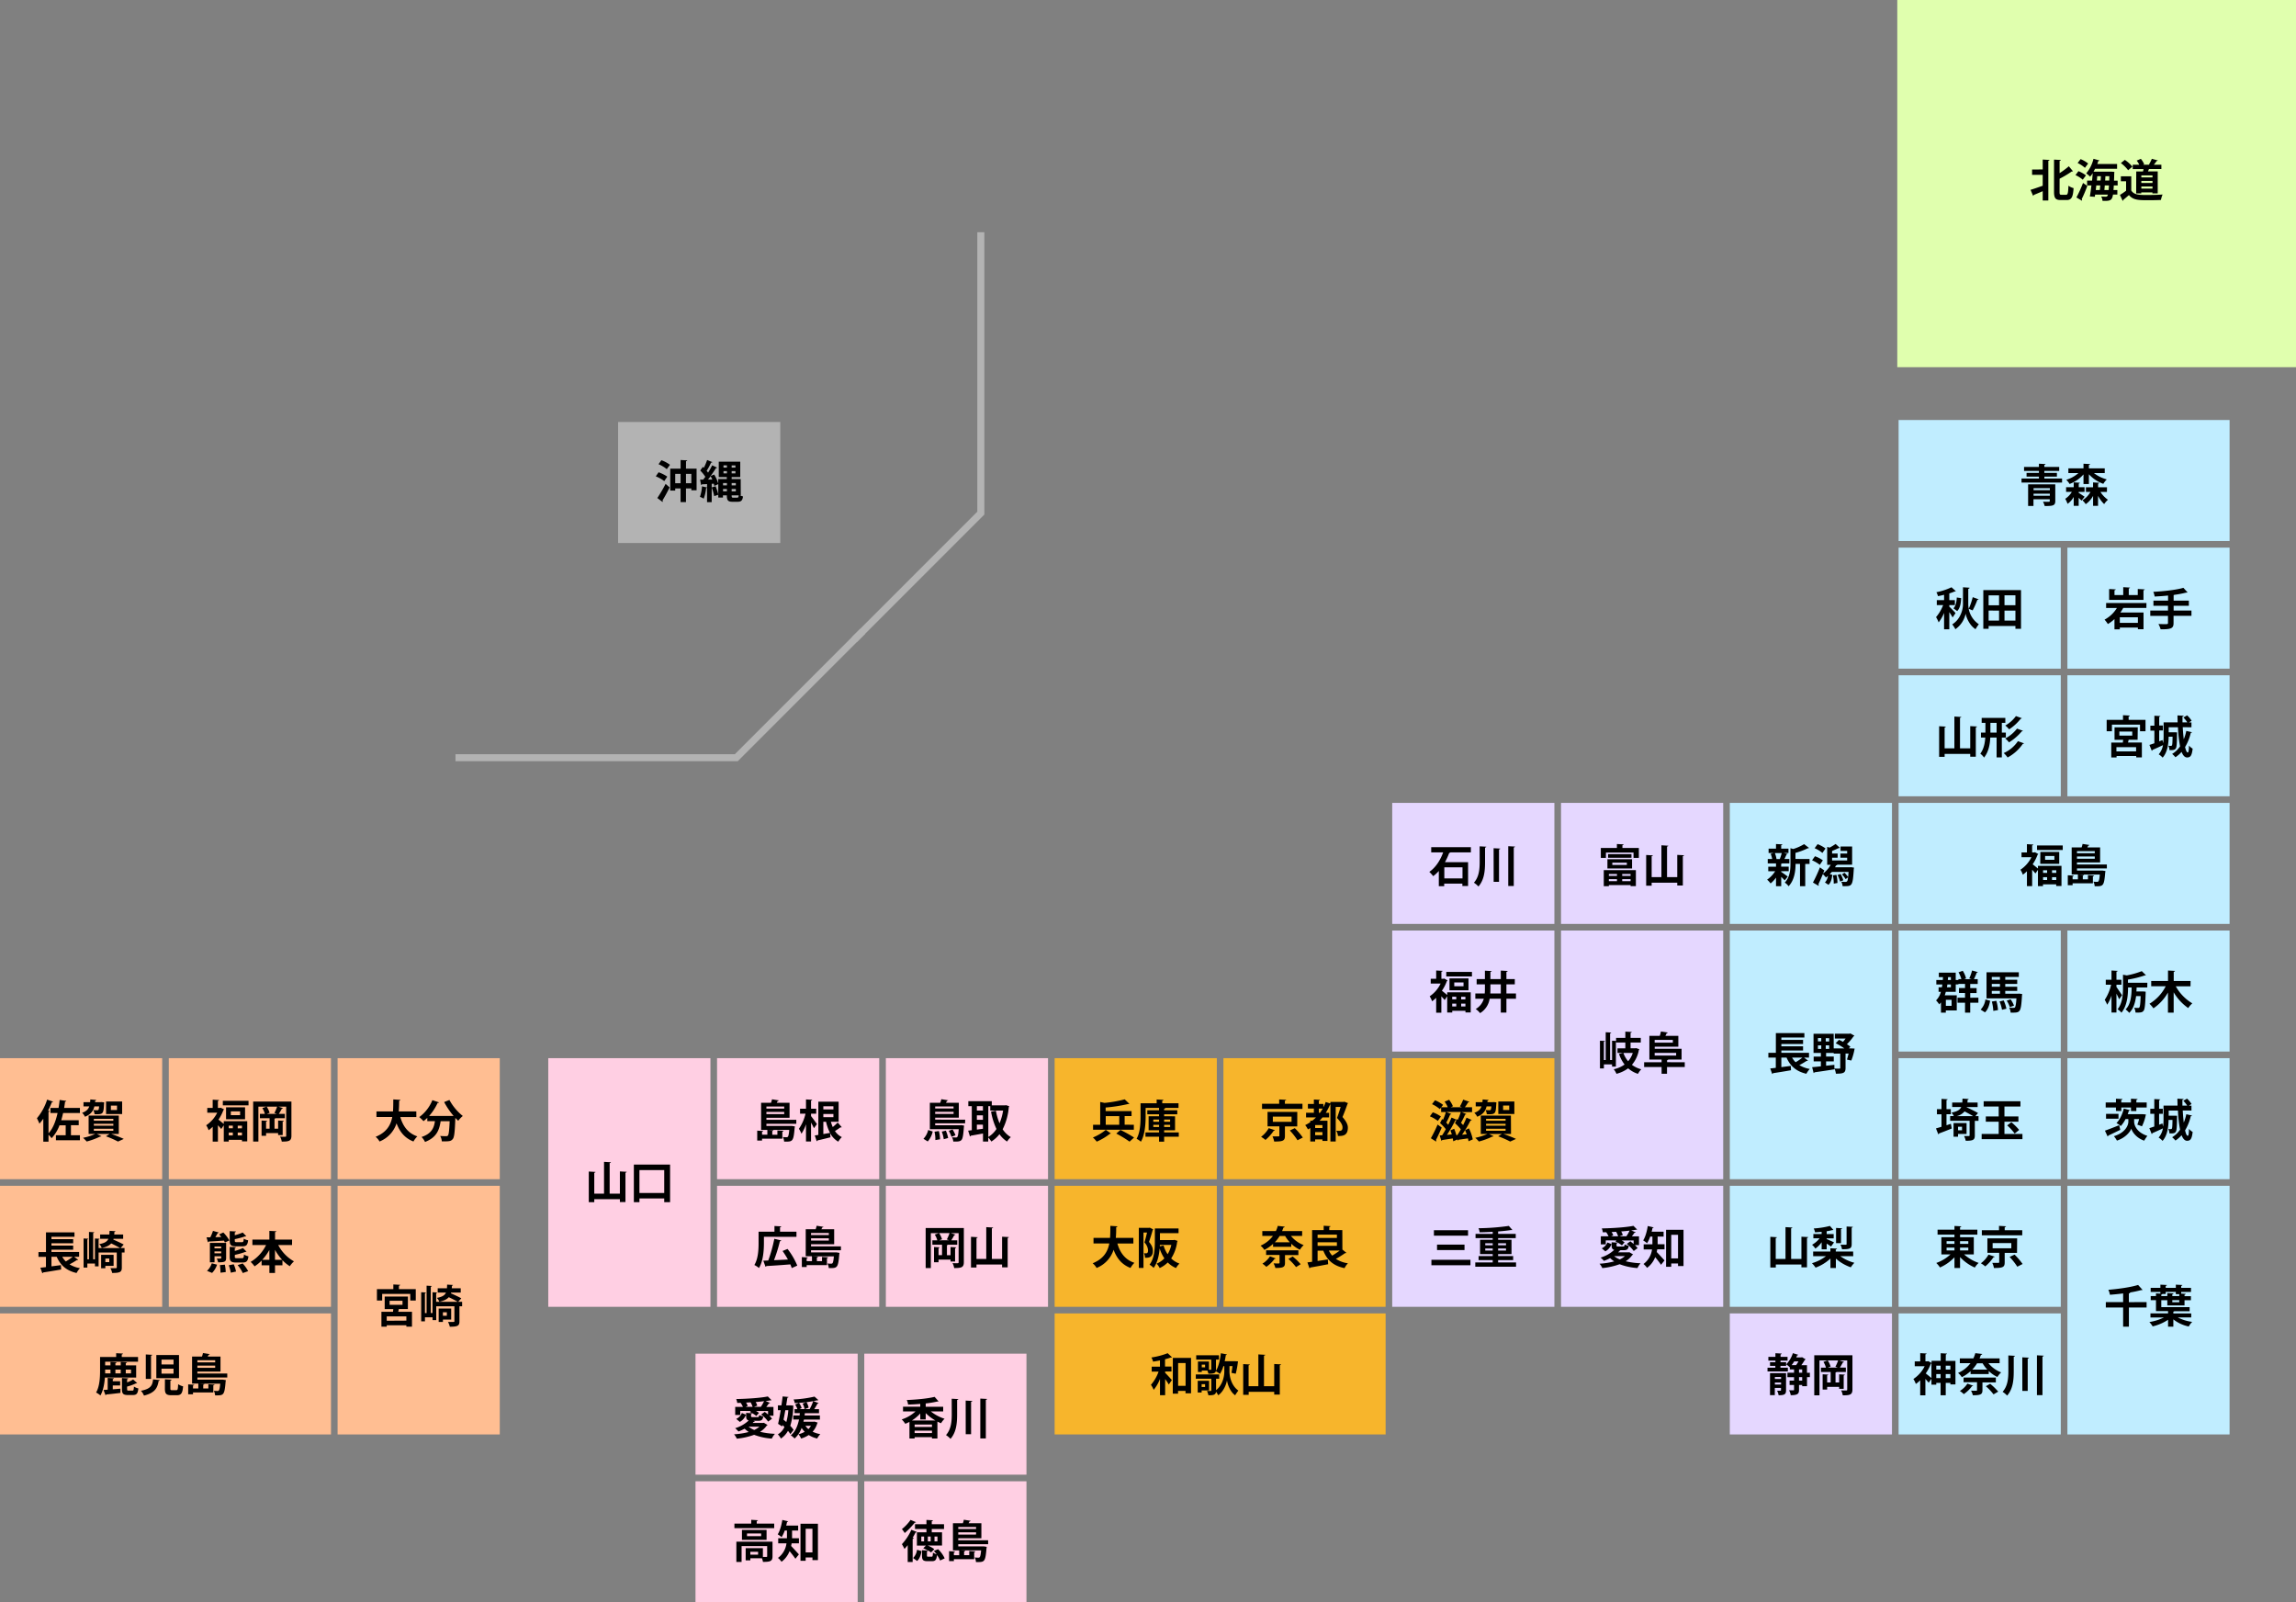 <svg xmlns="http://www.w3.org/2000/svg" width="1389.26" height="969.33" viewBox="0 0 1389.26 969.33"><rect x="0" y="0" width="1389.26" height="969.33" fill="#808080" stroke="none"/><defs><style>.cls-1{fill:#c0edff;}.cls-2{fill:#e5d7ff;}.cls-3{fill:#f7b52c;}.cls-4{fill:#ffcfe3;}.cls-5{fill:#ffbe92;}.cls-6{fill:#e0ffae;}.cls-7{fill:#b3b3b3;}.cls-8{fill:none;stroke:#b3b3b3;stroke-miterlimit:10;stroke-width:4.25px;}</style></defs><g id="レイヤー_2" data-name="レイヤー 2"><g id="レイヤー_1-2" data-name="レイヤー 1"><rect class="cls-1" x="1148.8" y="254.09" width="200.27" height="73.21"/><rect class="cls-1" x="1148.8" y="331.3" width="98.13" height="73.21"/><rect class="cls-1" x="1250.94" y="331.3" width="98.13" height="73.21"/><rect class="cls-1" x="1148.8" y="408.51" width="98.13" height="73.21"/><rect class="cls-1" x="1250.94" y="408.51" width="98.13" height="73.21"/><rect class="cls-1" x="1148.8" y="562.94" width="98.13" height="73.21"/><rect class="cls-1" x="1250.94" y="562.94" width="98.13" height="73.21"/><rect class="cls-1" x="1148.8" y="640.15" width="98.13" height="73.21"/><rect class="cls-2" x="842.4" y="562.94" width="98.13" height="73.21"/><rect class="cls-3" x="842.4" y="640.15" width="98.13" height="73.21"/><rect class="cls-1" x="1250.94" y="640.15" width="98.13" height="73.21"/><rect class="cls-1" x="1148.8" y="717.36" width="98.13" height="73.21"/><rect class="cls-1" x="1148.8" y="794.57" width="98.13" height="73.21"/><rect class="cls-1" x="1250.94" y="717.36" width="98.13" height="150.42"/><rect class="cls-1" x="1148.8" y="485.72" width="200.27" height="73.21"/><rect class="cls-1" x="1046.67" y="562.94" width="98.13" height="150.43"/><rect class="cls-1" x="1046.67" y="717.36" width="98.13" height="73.21"/><rect class="cls-2" x="1046.67" y="794.57" width="98.13" height="73.21"/><rect class="cls-3" x="638.14" y="794.57" width="200.27" height="73.21"/><rect class="cls-1" x="1046.67" y="485.72" width="98.13" height="73.21"/><rect class="cls-2" x="944.54" y="562.94" width="98.13" height="150.43"/><rect class="cls-2" x="944.54" y="717.36" width="98.13" height="73.21"/><rect class="cls-2" x="944.54" y="485.72" width="98.13" height="73.21"/><rect class="cls-2" x="842.4" y="717.36" width="98.13" height="73.21"/><rect class="cls-3" x="740.27" y="640.15" width="98.13" height="73.21"/><rect class="cls-3" x="740.27" y="717.36" width="98.13" height="73.21"/><rect class="cls-3" x="638.14" y="640.15" width="98.13" height="73.21"/><rect class="cls-3" x="638.14" y="717.36" width="98.13" height="73.21"/><rect class="cls-4" x="536.01" y="640.15" width="98.13" height="73.21"/><rect class="cls-4" x="536.01" y="717.36" width="98.13" height="73.21"/><rect class="cls-4" x="433.87" y="640.15" width="98.13" height="73.21"/><rect class="cls-4" x="433.87" y="717.36" width="98.13" height="73.21"/><rect class="cls-5" x="204.27" y="640.15" width="98.13" height="73.21"/><rect class="cls-5" x="102.13" y="640.15" width="98.13" height="73.21"/><rect class="cls-5" x="102.13" y="717.36" width="98.13" height="73.21"/><rect class="cls-5" y="640.15" width="98.13" height="73.21"/><rect class="cls-5" y="717.36" width="98.13" height="73.21"/><rect class="cls-5" x="204.27" y="717.36" width="98.13" height="150.42"/><rect class="cls-5" y="794.57" width="200.27" height="73.21"/><polyline class="cls-6" points="1308.84 222.14 1389.26 222.14 1389.26 148.09 1389.26 74.05 1389.26 0 1308.84 0 1228.42 0 1148 0 1148 74.05 1148 148.09 1148 222.14 1228.42 222.14 1308.84 222.14"/><rect class="cls-4" x="522.96" y="818.91" width="98.13" height="73.21"/><rect class="cls-4" x="522.96" y="896.12" width="98.13" height="73.21"/><rect class="cls-4" x="420.83" y="818.91" width="98.13" height="73.21"/><rect class="cls-4" x="420.83" y="896.12" width="98.13" height="73.21"/><rect class="cls-4" x="331.74" y="640.15" width="98.13" height="150.42"/><rect class="cls-2" x="842.4" y="485.72" width="98.13" height="73.21"/><path d="M1236,102.52v-6l4.13.25c0,.24-.24.43-.73.51v24H1236v-5.62c-2,.89-4,1.7-5.4,2.27a.66.66,0,0,1-.41.54l-1.56-3.62c1.83-.54,4.61-1.51,7.37-2.48v-6.59h-6.43v-3.24Zm10.2,13.58c0,1.51.16,1.73,1.14,1.73h2.83c1,0,1.21-1.11,1.4-5.48a9.19,9.19,0,0,0,3.11,1.46c-.33,5.21-1.14,7.2-4.19,7.2h-3.64c-3.1,0-4-1.13-4-5V96.56l4.15.22c0,.26-.24.43-.78.53v7.43a49.85,49.85,0,0,0,5.59-4.16l2.48,3a.86.86,0,0,1-.7.14,61.3,61.3,0,0,1-7.37,4.4Z"/><path d="M1257.61,103.55a17.77,17.77,0,0,1,4.56,2.56l-1.94,2.6a18,18,0,0,0-4.4-2.78Zm-1.21,15.9a79.1,79.1,0,0,0,4-8.77l2.59,1.8a86.77,86.77,0,0,1-3.4,8,.94.94,0,0,1,.22.59.89.89,0,0,1-.08.35Zm2.53-23.19a18,18,0,0,1,4.56,2.67c-.72.95-1.35,1.79-1.94,2.6a19.11,19.11,0,0,0-4.43-2.92Zm22.43,15.9H1279c0,1-.11,2-.19,2.78h2.35v2.75h-2.64c-.46,3.24-1.52,3.84-4.84,3.84-.48,0-1,0-1.48,0a7,7,0,0,0-.81-2.67c1.19.11,2.24.13,2.75.13.89,0,1.14-.54,1.33-1.27h-7.75l-.19,1.33-3-.19c.32-1.84.65-4.19.94-6.67h-2.61v-2.94h3c.16-1.54.29-3,.4-4.48a13.76,13.76,0,0,1-1.59,2.1,19.74,19.74,0,0,0-2.35-2,21,21,0,0,0,4.4-8.8l3.62,1c-.08.22-.33.36-.71.33-.18.59-.37,1.21-.62,1.81H1281v2.89h-13.31c-.29.59-.62,1.18-.94,1.75h10.28l.68,0,1.64.14a5.58,5.58,0,0,1-.08.94c0,1.6-.08,3-.13,4.35h2.18Zm-10.82,2.78c.11-.86.19-1.81.27-2.78h-2.38l-.32,2.78Zm.49-5.72c.08-.89.13-1.76.16-2.62H1269l-.24,2.62Zm2.29,5.72h2.56c.08-.78.14-1.7.22-2.78h-2.54Zm.46-5.72h2.46l.08-2.62h-2.38Z"/><path d="M1289.58,106.65v8.59c1.67,2.72,4.94,2.72,9.66,2.72,3.1,0,6.78-.08,9.29-.29a16.64,16.64,0,0,0-1,3.29c-2,.11-4.8.16-7.45.16-6,0-9.29,0-11.9-3.1-1.19,1-2.41,2.1-3.43,2.91a.48.48,0,0,1-.38.54l-1.65-3.56a35.78,35.78,0,0,0,3.73-2.54v-5.72h-3.16v-3Zm-3.89-9.93a20.7,20.7,0,0,1,4.56,4.1l-2.56,2.16a21.28,21.28,0,0,0-4.4-4.32Zm6.91,7h4.08a13.12,13.12,0,0,0,.32-1.44h-6.53V99.64h3.94a13,13,0,0,0-1.54-2.49l2.51-1.05a11.59,11.59,0,0,1,2,3.27l-.62.27h3.89l-.35-.14a23.39,23.39,0,0,0,1.72-3.43l3.65,1c-.11.22-.33.3-.73.33a27.14,27.14,0,0,1-1.7,2.24h4.56v2.61h-7.5c-.19.46-.41,1-.62,1.44h5.91V117h-3.21v-.59h-6.75V117h-3.08Zm9.83,3.61v-1.24h-6.75v1.24Zm-6.75,2.11v1.27h6.75v-1.27Zm0,4.67h6.75v-1.3h-6.75Z"/><path d="M1237,289.49h10.71v2.43h-24.53v-2.43h10.53v-1.14h-7.48v-2.29h7.48V284.9h-9v-2.43h9v-1.94l4,.21c0,.27-.25.46-.73.52v1.21h9v2.43h-9v1.16h7.61v2.29H1237Zm6.61,3.53v10.05c0,2.86-1.43,3.05-6.42,3.05a11.83,11.83,0,0,0-1-2.6c.67,0,1.43.06,2.07.06,2,0,2,0,2-.54v-1h-9.85v4.05h-3.24V293Zm-3.29,2.33h-9.85v1.18h9.85Zm-9.85,4.56h9.85v-1.24h-9.85Z"/><path d="M1257.76,297.61v.52c1.06.64,3,2,3.59,2.37l-1.89,2.38c-.37-.44-1-1.08-1.7-1.73V306h-3v-5.38a12.69,12.69,0,0,1-3.72,4.19,16.78,16.78,0,0,0-1.41-3.05,13,13,0,0,0,4-4.19h-3.48v-2.83h4.61v-2.92l3.73.22c0,.27-.22.4-.68.49v2.21h3.51v2.83Zm2.92-4.8V287a21.09,21.09,0,0,1-8.42,5.78,12.13,12.13,0,0,0-2-2.51,19.94,19.94,0,0,0,7.34-4.07h-6.07v-2.87h9.15v-2.8l4,.21c0,.27-.25.43-.73.52v2.07h9.58v2.87H1267a22.16,22.16,0,0,0,7.77,3.83,13.3,13.3,0,0,0-2.1,2.67,21.78,21.78,0,0,1-8.72-5.78v5.89Zm14.17,4.8h-3.91a16.57,16.57,0,0,0,4.53,4.73,13.18,13.18,0,0,0-2.29,2.62,19.8,19.8,0,0,1-3.7-5V306h-3V300a14.67,14.67,0,0,1-4.46,5,12.77,12.77,0,0,0-2-2.35,13.5,13.5,0,0,0,4.86-5.05h-2.73v-2.83h4.32v-2.92l3.75.22c0,.27-.24.4-.7.51v2.19h5.37Z"/><path d="M1179.48,367c.87.79,3.27,3.27,3.78,3.89l-1.78,2.65a33.89,33.89,0,0,0-2-3.22v10.37h-3.16V370.8a24.92,24.92,0,0,1-3.29,5.73,17.18,17.18,0,0,0-1.57-3.19,25.54,25.54,0,0,0,4.3-7.29h-3.84v-3h4.4v-3.22c-1.24.3-2.48.6-3.7.81a10.26,10.26,0,0,0-.94-2.37,37.45,37.45,0,0,0,9.12-3l2.65,2.37a1,1,0,0,1-.7.16,30.78,30.78,0,0,1-3.27,1.19v4.08h3.38v3h-3.38Zm17.74-4.45c-.09.22-.38.32-.76.32a48.77,48.77,0,0,1-2.86,6.4l-2.4-1a14.52,14.52,0,0,0,6.15,9.37,23.22,23.22,0,0,0-2,3c-3.75-2.4-5.56-7.15-6-9.39h0a15,15,0,0,1-6.2,9.39,16.43,16.43,0,0,0-1.89-2.91c5.13-3.19,6.5-9.13,6.5-12.15V355.28l4,.27c0,.33-.32.57-.81.68v9.39a12.55,12.55,0,0,0,.3,2.65,41.49,41.49,0,0,0,2.4-7Zm-10.59-.73c-.08,3.16-.64,6.08-2.37,7.86L1182,368c1.35-1.35,1.92-3.91,2-6.53Z"/><path d="M1200.06,357h22.81v23.4h-3.38v-1.7h-16.22v1.7h-3.21Zm9.53,3.16h-6.32v6h6.32Zm-6.32,9.2v6.07h6.32V369.4Zm16.22-3.24v-6h-6.61v6Zm-6.61,9.31h6.61V369.4h-6.61Z"/><path d="M1192.14,439.28l4.1.22c0,.27-.24.43-.72.54V457.8h-3.38v-1.73h-15.49v1.81h-3.32V439.34l4.05.24c0,.24-.22.43-.73.49v12.66h5.91V433.48l4.16.24c0,.25-.25.44-.76.52v18.49h6.18Z"/><path d="M1213.69,446.19h-2.43v12h-3.16v-12h-3.83c-.19,4.24-1,8.59-3.75,12.12a11.12,11.12,0,0,0-2.27-2.37c2.1-2.84,2.78-6.34,3-9.75h-2.61v-3h2.7v-5.89h-2.27v-3h14.31v3h-2.11v5.89h2.43Zm-9.34-3h3.75v-5.89h-3.75Zm20.32,6.5a.77.77,0,0,1-.72.33,26,26,0,0,1-9.21,8.23,13.21,13.21,0,0,0-2.35-2.67,20.06,20.06,0,0,0,8.61-7.21Zm-1.32-15.22a.67.67,0,0,1-.67.35,28.91,28.91,0,0,1-7,6.4,13.31,13.31,0,0,0-2.32-2.3,20.26,20.26,0,0,0,6.43-5.72Zm.65,7.61a.7.7,0,0,1-.67.35,31.27,31.27,0,0,1-7.72,6.67,12.58,12.58,0,0,0-2.3-2.32,22.38,22.38,0,0,0,7.15-6Z"/><path d="M1298.73,367.78h-14a25,25,0,0,1-1.73,2.75h14v10.13h-3.4v-1h-10.94v1.08h-3.24v-6.23a21,21,0,0,1-4,3,19.19,19.19,0,0,0-2-2.65,19.45,19.45,0,0,0,7.48-7.07h-6.53v-3h24.4Zm-1-11.23c0,.27-.25.43-.76.54v5.83h-20.78v-6.58l4,.21c0,.27-.25.43-.76.54V360h5.29v-4.78l4.08.24c0,.24-.22.43-.73.49V360h5.45v-3.67Zm-4.13,20.25v-3.38h-10.94v3.38Z"/><path d="M1326,369.37v3.19h-10.83v4.32c0,3.16-1.24,3.88-7.82,3.83a14.82,14.82,0,0,0-1.33-3.21c1.3.05,2.68.08,3.67.08,1.92,0,2.11,0,2.11-.76v-4.26h-10.72v-3.19h10.72v-2.91H1303v-3.11h8.85v-3.07c-2.7.27-5.51.48-8.13.59a11.33,11.33,0,0,0-.8-2.83c6.5-.35,13.84-1.16,18.21-2.43l2.52,2.78c-.14.1-.19.1-.82.1a61.17,61.17,0,0,1-7.15,1.35,1.25,1.25,0,0,1-.46.14v3.37h9.21v3.11h-9.21v2.91Z"/><path d="M1288,435.48h10.2v6.91h-3.32v-4h-17v4h-3.18v-6.91h9.88v-2.81l4.15.22c0,.27-.21.43-.75.54Zm5.42,12.06H1288c-.11.52-.24,1.08-.38,1.65H1296v9h-3.4v-.84h-11.91v.87h-3.21v-9h7c.08-.54.14-1.11.19-1.65h-5.21V440h14.06Zm-.91,7V452h-11.91v2.56Zm-10.13-12V445h7.8v-2.43Z"/><path d="M1320.73,439.93c.14,2.57.35,5.08.62,7.29a27.55,27.55,0,0,0,1.54-5.05l3.4.79c0,.21-.29.37-.7.37a29.51,29.51,0,0,1-3.45,8.61c.48,2,1,3.27,1.59,3.27s.7-1.35.78-4.18a7.68,7.68,0,0,0,2.22,1.86c-.49,4.26-1.33,5.34-3.4,5.34-1.41,0-2.49-1.29-3.3-3.37a18.47,18.47,0,0,1-3.72,3.24,13.58,13.58,0,0,0-2-2,15.2,15.2,0,0,0,4.8-4.59,76.87,76.87,0,0,1-1.27-11.55h-5.61V443h3l.59,0,1.46.05V444c-.08,5.75-.21,8.05-.75,8.78s-1.06,1.1-3.84,1a7.11,7.11,0,0,0-.64-2.62,12,12,0,0,0,1.51.08.68.68,0,0,0,.64-.32c.22-.35.33-1.65.38-5.24h-2.37c-.06,4-.65,9.37-3.65,12.66a10,10,0,0,0-2.37-2,11.63,11.63,0,0,0,2.59-5.56c-2.32,1.11-4.75,2.19-6.37,2.89a.62.62,0,0,1-.41.54l-1.43-3.56c.84-.27,1.89-.62,3-1V442h-2.43v-3h2.43V433l3.61.19c0,.24-.21.41-.7.49v5.21h2.24v3h-2.24v6.58l2-.75.41,1.86a30.47,30.47,0,0,0,.27-4.56V437h8.47c0-1.43-.08-2.83-.08-4.21l3.78.21c0,.27-.27.41-.75.49,0,1.13,0,2.32,0,3.51h2.91a17.11,17.11,0,0,0-2.35-2.94l2.24-1.3a15.18,15.18,0,0,1,2.73,3.27l-1.65,1H1326v2.94Z"/><path d="M1197.08,603.56v3.05h-4.94v6H1189v-6h-4.56v-3.05H1189v-2.84h-3.67v-3H1189v-2.48h-4v.3h-1.62V600h-6c-.19.73-.41,1.43-.65,2.11H1184v9.18h-6.62v1.32h-2.94v-6.18a10.75,10.75,0,0,1-1.08,1.16,13.1,13.1,0,0,0-1.89-2.38,11.38,11.38,0,0,0,2.92-5.21H1173v-2.72h2c.11-.54.19-1.11.27-1.7h-3.64v-2.7h3.91c.06-.57.09-1.16.11-1.76h-2.51v-2.72h10.23v4.48H1185v-.52h1.78a16.72,16.72,0,0,0-1.73-4.15l2.57-.92a15.2,15.2,0,0,1,2,4.61l-1.19.46h4.62c-.51-.16-1-.32-1.49-.48a27.34,27.34,0,0,0,1.71-4.78l3.5,1a.71.71,0,0,1-.7.32,33,33,0,0,1-1.7,3.94h2.3v2.92h-4.54v2.48H1196v3h-3.86v2.84Zm-16.22,1.32h-3.46v3.62h3.46Zm-.43-7.61v-1.7h-2.14c0,.56-.16,1.13-.24,1.7Zm0-6.16h-1.7c0,.6-.09,1.19-.14,1.76h1.84Z"/><path d="M1204.19,605.42c-.52,2.67-1.3,5.34-3.13,7l-2.62-1.65a10.75,10.75,0,0,0,2.89-6.13Zm17.51-4.32,1.87.24c0,.27-.06.62-.11.92-.59,9.91-1,10.34-5.59,10.34-.4,0-.83,0-1.29,0a7.09,7.09,0,0,0-.87-3,20.33,20.33,0,0,0,2.14.11c.86,0,1.08,0,1.35-.29.37-.46.67-1.92.91-5.46H1202V588.2h19.54V591h-8.2v1.7h7.23v2.53h-7.23v1.71h7.23v2.51h-7.23v1.72H1221ZM1210.13,591h-4.94v1.7h4.94Zm0,5.94v-1.71h-4.94v1.71Zm-4.94,2.51v1.72h4.94v-1.72Zm.91,12.09a25.77,25.77,0,0,0-.89-5.64l2.73-.44a25.11,25.11,0,0,1,1,5.59Zm5.27-.68a21.75,21.75,0,0,0-1.49-5l2.51-.63a22.56,22.56,0,0,1,1.65,5Zm5.21-6.29a17.53,17.53,0,0,1,2.05,3.78l-2.51.92a17.35,17.35,0,0,0-1.89-3.91Z"/><path d="M1177.78,680.73l2.65-.87.51,2.84c-2.78,1.16-5.72,2.29-7.69,3a.62.62,0,0,1-.41.54l-1.43-3.59c.95-.27,2.08-.59,3.35-1v-7.56H1172V671h2.76v-6.21l3.72.21c0,.27-.21.41-.7.49V671h2.62v3.07h-2.62Zm19.38-5.51v2.86h-2.24v8.86c0,2.64-1,3.18-5.51,3.18a10.86,10.86,0,0,0-1-2.86c1.19,0,2.49,0,2.86,0s.49-.11.49-.44v-8.77H1180v-2.86h2.22a8.39,8.39,0,0,0-1.41-2.1c3.49-.68,5.13-1.7,5.92-3.41h-5.51V667h6.13c.05-.7.08-1.51.11-2.38l3.72.22c0,.24-.22.43-.65.48,0,.6,0,1.14-.11,1.68h6.19v2.72H1190l0,.17c2.24,1,5.23,2.48,6.85,3.45l-1.62,1.89ZM1189.93,686h-5.16v1.65h-2.72v-8.26h7.88Zm4-10.77c-1.4-.86-3.43-1.94-5.21-2.86a9,9,0,0,1-4.83,2.86Zm-6.75,6.4h-2.4v2.16h2.4Z"/><path d="M1212.85,686h10.88v3.16h-24.67V686h10.31v-7.42h-7.8v-3.16h7.8v-6h-9.1v-3.19h22.25v3.19h-9.67v6h8.45v3.16h-8.45Zm6.18-.24a30.92,30.92,0,0,0-4.53-4.94l2.54-1.92a35.41,35.41,0,0,1,4.72,4.67Z"/><path d="M1194.3,758.88h-5.86a26.08,26.08,0,0,0,8.8,5.13,13,13,0,0,0-2.32,2.81,26.65,26.65,0,0,1-8.93-6.34v6.61h-3.38v-6.48a27,27,0,0,1-8.77,6.16,15.36,15.36,0,0,0-2.24-2.73,24.66,24.66,0,0,0,8.58-5.16h-5.5V748.47h7.93V746.9h-10.23v-3h10.23v-2.24l4.11.21c0,.27-.25.43-.73.54v1.49h10.47v3H1186v1.57h8.31Zm-16.46-8v1.62h4.77v-1.62Zm0,3.89v1.68h4.77v-1.68Zm13.14-3.89h-5v1.62h5Zm0,5.57v-1.68h-5v1.68Z"/><path d="M1206.94,760.23a.66.66,0,0,1-.7.3,26.76,26.76,0,0,1-5,5.59,19.25,19.25,0,0,0-2.65-1.89,16.38,16.38,0,0,0,4.62-5.24Zm16.68-16v3.1h-24.45v-3.1h10.39v-2.62l4.24.24c0,.27-.25.46-.79.52v1.86Zm-3.16,13.71H1213v5.75c0,2.94-1.16,3.4-6.5,3.4a13.13,13.13,0,0,0-1-3.1c1,0,2.22,0,3,0,1,0,1.18,0,1.18-.46v-5.64h-7.15v-8.72h18ZM1205.7,752v3.16H1217V752Zm14.93,14.31a39.81,39.81,0,0,0-4.65-5.91l3-1.41a43.06,43.06,0,0,1,4.86,5.67Z"/><path d="M1177.32,823.28h5.88v14.25h-3.07v-.94h-2.81v7.47h-3.11v-7.47h-2.61v1.08h-2.92V834.1l-1.67,2.4c-.49-.62-1.27-1.48-2-2.32v9.94h-3.14V835a19,19,0,0,1-2.64,2.24,13.48,13.48,0,0,0-1.48-3,19.64,19.64,0,0,0,6.82-7.72h-6V823.6h3.32v-5l3.84.21c0,.27-.22.43-.7.51v4.24h1.24l.48-.13,2,1.13v-1.32h5.53v-4.59l3.78.22c0,.27-.21.4-.67.48Zm-8.64,1.46a1.09,1.09,0,0,1-.38.27,26.2,26.2,0,0,1-3.07,5.85c1,.79,2.75,2.19,3.45,2.81Zm5.53,1.43h-2.61v2.35h2.61Zm-2.61,7.53h2.61v-2.43h-2.61Zm8.53-7.53h-2.81v2.35h2.81Zm-2.81,7.53h2.81v-2.43h-2.81Z"/><path d="M1209.93,824.68h-6.77a18.23,18.23,0,0,0,7.69,5.56,13.68,13.68,0,0,0-2.27,2.78,18.77,18.77,0,0,1-5.23-3.61v1.86h-11v-1.78a23,23,0,0,1-5.29,3.64,9.91,9.91,0,0,0-2.29-2.54,18.94,18.94,0,0,0,7.53-5.91h-6.45v-2.91h8.2a16.31,16.31,0,0,0,1.16-3.16l4.19.48c-.08.33-.33.52-.79.54-.24.71-.51,1.44-.81,2.14h12.12Zm-16,13.61c-.08.19-.33.29-.68.24a20.42,20.42,0,0,1-5,4.86,16.39,16.39,0,0,0-2.38-1.92,14.11,14.11,0,0,0,4.56-4.43Zm13.71-2h-8.1V841c0,2.54-1.08,3.08-5.8,3.08a13.37,13.37,0,0,0-1.11-2.81c.78.05,1.65.08,2.3.08,1.24,0,1.32,0,1.32-.46v-4.69h-8.13v-2.81h19.52Zm-5.18-7.75a21.32,21.32,0,0,1-2.84-3.81h-3.32a24.37,24.37,0,0,1-2.91,3.81Zm3.78,15a33,33,0,0,0-4.65-4.94l2.62-1.46a36.63,36.63,0,0,1,4.86,4.73Z"/><path d="M1215.2,820l4,.21c0,.3-.24.43-.73.51v8.67c0,5.26-.4,10.8-4,14.9a13.94,13.94,0,0,0-2.73-2.3c3.11-3.53,3.48-8.12,3.48-12.63Zm8.45,1.13,4,.22c0,.27-.24.43-.73.51v19.59h-3.24Zm8.86-1.22,4.1.22c0,.27-.24.43-.76.54V844h-3.34Z"/><path d="M1280.62,597.1c.75,1,2.91,4.27,3.4,5l-1.78,2.42c-.36-.89-1-2.18-1.62-3.4v11.42h-3V602.31a23.62,23.62,0,0,1-2.62,5.51,15.28,15.28,0,0,0-1.48-2.94,27.11,27.11,0,0,0,3.86-9.15h-3.22v-3h3.46v-5.61l3.7.21c0,.25-.22.41-.7.49v4.91h3v3h-3Zm18.65.27h-6.45c0,.76-.06,1.57-.14,2.41H1296l.67,0,1.62.13c0,.25,0,.62,0,.92-.24,6.94-.52,9.67-1.22,10.58-.81,1.06-1.59,1.22-4.91,1.14a7.66,7.66,0,0,0-.81-2.89c1,.08,1.86.11,2.29.11a.93.93,0,0,0,.84-.35c.41-.49.62-2.27.78-6.81h-2.75c-.51,3.86-1.65,7.8-4.16,10.13a13.28,13.28,0,0,0-2.21-2.11c3.11-2.83,3.65-8.5,3.67-13.23h-2.18c0,3.76-.27,10.72-4,15.26a7.66,7.66,0,0,0-2.32-2.06c3-3.8,3.27-9.12,3.27-13.09v-7.85l2.29.43a49.19,49.19,0,0,0,9.07-2.59l2.51,2.45c-.1.14-.29.14-.7.14a60.93,60.93,0,0,1-10.17,2.51v1.92h11.74Z"/><path d="M1325.43,596.67h-8.91a27.43,27.43,0,0,0,10,10.31,14.69,14.69,0,0,0-2.48,2.86,30.55,30.55,0,0,1-8.8-9.55V612.6h-3.46V600.45A28.63,28.63,0,0,1,1303,610a17.86,17.86,0,0,0-2.41-2.76,26.08,26.08,0,0,0,9.83-10.58h-8.77v-3.21h10.17v-6.32l4.21.22c0,.3-.24.46-.75.54v5.56h10.2Z"/><path d="M1273.65,684c2.11-.73,5.43-2,8.61-3.32l.68,2.81c-2.65,1.29-5.4,2.64-7.26,3.48a.63.63,0,0,1-.41.54Zm6.67-11.93V670h-6.21v-3.05h6.21v-2.27l3.94.19c0,.27-.24.43-.73.54v1.54h5.86v-2.27l4,.19c0,.3-.25.43-.73.54v1.54h6.26V670h-6.26v2.13h-3.24V670h-5.86v2.13Zm-6,4.7v-2.92h7.53v2.92Zm17,.24v1.51c0,2.11,1.43,6.48,8,8.64a26.72,26.72,0,0,0-1.91,2.89c-4.76-1.62-7.24-5.27-7.81-7.29-.67,2-3.59,5.59-8.69,7.26a15.35,15.35,0,0,0-1.83-2.67c7-2.11,8.77-6.62,8.74-8.83V677h-1.7a18.81,18.81,0,0,1-2.86,4.21,18.88,18.88,0,0,0-2.64-1.81c2-1.91,3.61-5.37,4.45-8.77l3.75,1c-.08.22-.32.35-.7.33-.19.7-.43,1.37-.68,2.07h8.32l.59,0,2.08.16-.11.54a28.65,28.65,0,0,1-2.26,6.64l-2.81-1a25.41,25.41,0,0,0,1.08-3.37Z"/><path d="M1320.73,671.82c.14,2.56.35,5.07.62,7.29a27.55,27.55,0,0,0,1.54-5.05l3.4.78c0,.22-.29.38-.7.38a29.51,29.51,0,0,1-3.45,8.61c.48,2,1,3.27,1.59,3.27s.7-1.35.78-4.19a7.56,7.56,0,0,0,2.22,1.87c-.49,4.26-1.33,5.34-3.4,5.34-1.41,0-2.49-1.29-3.3-3.37a18.78,18.78,0,0,1-3.72,3.24,13.58,13.58,0,0,0-2-2,15.2,15.2,0,0,0,4.8-4.59,77,77,0,0,1-1.27-11.55h-5.61v3.1h3l.59,0,1.46.05v.89c-.08,5.75-.21,8-.75,8.77s-1.06,1.11-3.84,1A7.06,7.06,0,0,0,1312,683a12,12,0,0,0,1.51.08.68.68,0,0,0,.64-.32c.22-.35.33-1.65.38-5.24h-2.37c-.06,4-.65,9.37-3.65,12.66a10,10,0,0,0-2.37-2,11.63,11.63,0,0,0,2.59-5.56c-2.32,1.11-4.75,2.19-6.37,2.89a.62.62,0,0,1-.41.54l-1.43-3.56c.84-.27,1.89-.62,3-1v-7.67h-2.43v-3.05h2.43v-5.88l3.61.19c0,.24-.21.4-.7.48v5.21h2.24v3.05h-2.24v6.59l2-.76.41,1.87a30.54,30.54,0,0,0,.27-4.56v-8.1h8.47c0-1.43-.08-2.84-.08-4.21l3.78.21c0,.27-.27.41-.75.49,0,1.13,0,2.32,0,3.51h2.91a17.11,17.11,0,0,0-2.35-2.94l2.24-1.3a14.94,14.94,0,0,1,2.73,3.27l-1.65,1H1326v2.94Z"/><path d="M1298.86,787.72V791h-10.71v11.58h-3.49V791h-10.47v-3.26h10.47v-5.27c-2.67.35-5.39.62-8,.81a11,11,0,0,0-.94-3c6.45-.54,13.6-1.57,18-2.94l2.7,3a.81.81,0,0,1-.51.11,1.83,1.83,0,0,1-.32,0,60.9,60.9,0,0,1-7,1.48l.32,0c0,.27-.24.46-.78.54v5.29Z"/><path d="M1325.86,797h-8.12a25.89,25.89,0,0,0,8.72,2.68,11.72,11.72,0,0,0-2.08,2.8,22.22,22.22,0,0,1-9.34-4.32v4.43h-3.19v-4.18a28.93,28.93,0,0,1-9.31,4,15.79,15.79,0,0,0-2-2.62,32.17,32.17,0,0,0,8.86-2.78h-8.21v-2.48h10.66v-1.35h-7.31v-6.64h-3.19v-2.48h3.19v-1.62l2.67.13v-1h-5.88v-2.49h5.88v-1.91l3.94.19c0,.26-.24.43-.73.54v1.18h6.13v-1.91l3.94.19c0,.29-.21.43-.7.54v1.18h5.94v2.49h-5.94v1l2.73.16c0,.27-.25.43-.71.51v.87h3.86v2.48h-3.86v3.13h-10.42v-3.13h-3.64v4.18h17.14v2.46h-9.23a1.09,1.09,0,0,1-.62.27v1.08h10.82Zm-17.43-14.2a.86.86,0,0,1-.68.36v.89h3.64v-1.79l3.76.22c0,.24-.22.43-.73.51v1.06h4.21v-1.14h-2.08v-1.37h-6.13v1.26Zm10.2,5v-1.27h-4.21v1.27Z"/><rect class="cls-7" x="374" y="255.29" width="98.13" height="73.21"/><path d="M398.5,285.71a22.67,22.67,0,0,1,5.26,2.64l-1.84,2.7a21.27,21.27,0,0,0-5.12-2.89Zm-.76,15.57a85.45,85.45,0,0,0,5-8.55l2.43,2.13c-1.37,2.81-3,5.75-4.29,7.85a.89.89,0,0,1,.16.49.74.74,0,0,1-.16.46Zm5.72-17.46a21,21,0,0,0-5-3l1.75-2.41a20.09,20.09,0,0,1,5.18,2.78Zm11.61-.3h6.42v13.07h-3.18v-1.11h-3.24v8.26H411.8v-8.26h-3.24v1.32h-3V283.52h6.26v-5.23l4,.21c0,.27-.24.43-.73.51Zm-6.51,8.8h3.24v-5.64h-3.24Zm6.51,0h3.24v-5.64h-3.24Z"/><path d="M448.22,299.66h-.51a7.81,7.81,0,0,0,1.86.65c-.29,2.4-1.1,3.24-3.18,3.24h-3.24c-2.67,0-3.35-.89-3.35-3.89h-2.35V301h-2.83v-1.7l-2.46.84a33.68,33.68,0,0,0-1.53-5.24l2.34-.75a30.54,30.54,0,0,1,1.65,5v-6.29L432.25,294a11.83,11.83,0,0,0-.36-1.38l-1.26.08v11.1h-2.81V295q-.12.24-.57.24a24.55,24.55,0,0,1-1.46,6.43,15.79,15.79,0,0,0-2.26-1.11,24.45,24.45,0,0,0,1.24-6.34l3.05.7v-2.08c-1.19.08-2.24.14-3.11.16a.54.54,0,0,1-.48.41l-.62-3.24h1.86c.43-.54.86-1.13,1.32-1.73a23.35,23.35,0,0,0-3.1-3.8l1.59-2.19.59.57a37.66,37.66,0,0,0,2-4.73l3.16,1.27a.79.79,0,0,1-.76.27,39.89,39.89,0,0,1-2.69,5,10.4,10.4,0,0,1,.86,1.11,46,46,0,0,0,2.48-4.43l3,1.38a.81.81,0,0,1-.73.3c-.87,1.43-2,3.16-3.27,4.8l2.24-.91a24,24,0,0,1,2.43,5.45v-2.7h5.18v-1.22h-4.86v-9.31h13v9.31h-5.2v1.22h5.47ZM431,290.11c-.32-.73-.68-1.43-1-2.05-.54.73-1.08,1.43-1.62,2.07Zm8.85,2.13h-2.35v1.38h2.35Zm-2.35,5h2.35v-1.43h-2.35Zm.27-15.71v1.35h2.08v-1.35Zm0,4.83h2.08V285h-2.08ZM445,282.9v-1.35h-2.29v1.35Zm0,3.48V285h-2.29v1.37Zm.24,5.86h-2.53v1.38h2.53Zm0,3.59h-2.53v1.43h2.53Zm-2.53,3.83c0,1.22.1,1.41.94,1.41h2.46c.56,0,.75-.3.86-1.41Z"/><path d="M82.39,833.37H63.46c-.27,3.73-1,7.89-2.7,10.83a12.29,12.29,0,0,0-2.61-1.78c2.24-3.89,2.4-9.56,2.4-13.58v-7.91h9.74v-2.29l4.11.21c0,.27-.22.43-.73.54v1.54h9.85v2.83H63.63V826h3.21v-2.1l3.7.22c0,.24-.22.4-.71.48V826h3.22v-2.1l3.75.22c0,.27-.22.4-.7.48V826h6.29Zm-14.15,4.78v2.32c1.49-.1,3.08-.24,4.62-.38v2.57c-3.13.38-6.43.76-8.56.94a.58.58,0,0,1-.46.44l-1.19-3.19c.73,0,1.6-.08,2.51-.16v-7.1l3.78.22c0,.27-.24.4-.7.51v1.27H72.7v2.56Zm-1.4-9.61H63.63c0,1,0,1.62,0,2.32h3.24Zm6.21,0H69.83v2.32h3.22Zm3.86,11.74c0,.84.13,1,.91,1h2.3c.67,0,.81-.38.92-2.46a7.77,7.77,0,0,0,2.67,1.11c-.3,3.16-1.11,4-3.27,4H77.31c-2.86,0-3.51-.89-3.51-3.59v-6.69l3.81.21c0,.27-.24.41-.7.52v1.91a17,17,0,0,0,3.64-1.75L83,836.69c-.1.14-.21.14-.62.14a30,30,0,0,1-5.5,2Zm2.37-11.74H76.1v2.32h3.18Z"/><path d="M96.73,834.89c-.06.24-.3.43-.73.48-.73,4-1.87,7.15-8.88,8.91a10,10,0,0,0-1.84-2.92c6.16-1.18,6.94-3.42,7.34-6.88Zm-8.51-15.5,3.86.22c0,.27-.24.43-.7.51v14.06H88.22Zm6.37.35h13.72v14H94.59Zm3.13,2.78v2.92H105v-2.92Zm0,5.48v3H105v-3Zm2.08,6.43,4,.21c0,.3-.22.46-.71.54V840c0,.84.14,1,1.06,1h2.51c.86,0,1-.46,1.13-3.62a9,9,0,0,0,3,1.3c-.35,4.27-1.22,5.37-3.81,5.37h-3.32c-3.13,0-3.89-1-3.89-4Z"/><path d="M137.52,833.35H119.43v1.29h14.74l.68,0,1.81.3a5.33,5.33,0,0,1-.14.83c-.65,7.8-1.13,8.37-5.1,8.37-.38,0-.81,0-1.27,0a6.82,6.82,0,0,0-.78-2.78,18.83,18.83,0,0,0,2.18.11,1,1,0,0,0,.84-.27c.35-.38.65-1.51.86-4.13H120.46v0l3.21.16c0,.22-.21.41-.7.46v2.27h3.1V837.4l3.7.21c0,.24-.21.43-.7.49v4.26H116.79v1.14h-2.92v-6l3.62.22c0,.24-.24.37-.7.46v1.78H120V837h-3.78V820.66h6a17,17,0,0,0,.59-2.13l4.13.65c-.08.21-.27.35-.67.35-.16.35-.38.73-.6,1.13h7.75v9.07h-14v1.21h18.09ZM130.2,822.9H119.43v1.27H130.2Zm-10.77,4.59H130.2v-1.35H119.43Z"/><path d="M44.9,760.32l2.41,1.81a1,1,0,0,1-.81.16,47.06,47.06,0,0,1-4.43,2.59,18,18,0,0,0,6.31,2.32,13.37,13.37,0,0,0-2.05,2.92c-6.12-1.41-9.77-4.67-12-9.8H31.14v5.77c1.86-.24,3.83-.48,5.72-.75L37,768c-4,.71-8.2,1.38-10.93,1.79a.55.55,0,0,1-.46.45l-1.19-3.31,3.38-.38v-6.21H23.28v-2.89h4.54V745.55H45.06v2.65H31.14v1.43H44.28v2.51H31.14v1.38H44.28V756H31.14v1.4H47.87v2.89Zm-7.23,0a12,12,0,0,0,2.16,2.81A38.16,38.16,0,0,0,44,760.32Z"/><path d="M75.36,755v2.72H73.71v9.1c0,2.67-1,3.27-5.83,3.27a11.25,11.25,0,0,0-1.08-2.89c.81,0,1.67,0,2.32,0,1.46,0,1.54,0,1.54-.48v-9h-11v8.37H57.46v-1.7H52.85v2.43H50.58v-17.6l2.86.16c0,.22-.22.35-.59.44v12h1V745.28l3.16.19c0,.22-.22.38-.62.43v15.93h1.05V749.25l2.78.16c0,.22-.19.35-.56.44V755h13c-1.27-.76-3.43-1.86-5.37-2.78-1.11,1.24-2.86,2.16-5.73,2.75a6.55,6.55,0,0,0-1.48-2.32c3.27-.62,4.78-1.57,5.51-3.24h-5v-2.59h5.59c0-.68.08-1.4.11-2.21l3.53.21c0,.24-.21.41-.62.46,0,.54,0,1.05-.1,1.54h5.42v2.59h-5.8l-.16.49c2.1.91,4.8,2.16,6.29,3L73,755ZM68.74,765.8h-5v1.43H61.19v-8.1h7.55Zm-2.61-4.43H63.75v2.16h2.38Z"/><path d="M42.93,686.76h5.43v3.07H33.84v-3.07h5.91v-6H36.08v-.19a23.34,23.34,0,0,1-4.86,8,15.39,15.39,0,0,0-1.87-2.1v4.21H26.2V676.77a30.94,30.94,0,0,1-2.35,3,33.13,33.13,0,0,0-1.51-3.27,33.23,33.23,0,0,0,6.18-11.28l3.62,1.24a.77.77,0,0,1-.76.32c-.68,1.73-1.46,3.48-2.32,5.16l1,.27c-.06.24-.27.43-.71.46V685.6c2.65-2.81,4.35-7.16,5.48-12.26H30.52v-3.08h4.91c.27-1.56.48-3.18.67-4.83l4,.57c0,.27-.32.46-.73.46-.16,1.29-.35,2.56-.56,3.8h9.55v3.08H38.18c-.35,1.51-.7,3-1.13,4.37H47.63v3h-4.7Z"/><path d="M63,666.89c0,.22,0,.54-.05.81-.27,5.7-.51,6.37-4.29,6.37-.46,0-1,0-1.46-.05a6.38,6.38,0,0,0-.76-2.49,21.25,21.25,0,0,0,2.32.11c.9,0,1-.13,1.22-2.32H57.11c-.65,2.67-2.08,4.86-5.7,6.26a7.39,7.39,0,0,0-1.72-2.37c2.51-.87,3.72-2.16,4.34-3.89H50.52v-2.56h4c.06-.52.11-1.08.14-1.65l3.59.32c-.06.22-.24.38-.65.46l-.08.87h3.21l.65-.06ZM71.88,686H67.29c2.75.94,5.77,2.13,7.61,3l-3.51,1.6a53.78,53.78,0,0,0-7.29-3.19l2.22-1.4H58.6l2.78,1.35a.61.61,0,0,1-.49.21,1.23,1.23,0,0,1-.27,0,45.66,45.66,0,0,1-8.15,3,27.56,27.56,0,0,0-2.22-2.24A33.24,33.24,0,0,0,57.62,686h-4v-11.1H71.88Zm-15.09-9.15V678H68.58v-1.16Zm0,3V681H68.58v-1.16Zm0,3v1.22H68.58v-1.22ZM73.9,666.38v7.56H64.18v-7.56Zm-3.1,5.15v-2.7H67.1v2.7Z"/><path d="M136.1,751.65a10.08,10.08,0,0,0-.62-1.13c-3.45.24-6.93.46-9.2.57a.58.58,0,0,1-.49.4l-.81-2.94,2.27,0a30.17,30.17,0,0,0,1.62-3.92l3.56,1a.72.72,0,0,1-.7.32c-.38.73-.89,1.62-1.43,2.49l3.59-.11a17.79,17.79,0,0,0-1.3-1.57l2.54-1.16a23.93,23.93,0,0,1,3.67,4.81Zm-4.77,13.42a12.6,12.6,0,0,1-3,5l-3.07-1.24a11,11,0,0,0,2.88-4.57Zm5.5-13.17V761c0,2.4-1.05,2.65-4.86,2.65a9.32,9.32,0,0,0-.81-2.27c2.7.08,2.7,0,2.7-.38v-1h-4.05v3.65H127V751.9Zm-3,2.18h-4.05v1.11h4.05Zm-4.05,4.11h4.05v-1.14h-4.05Zm3.62,11.74a28.55,28.55,0,0,0-.35-4.59l3-.27a23.77,23.77,0,0,1,.54,4.48Zm6.26,0a24.45,24.45,0,0,0-1.24-4.48l3-.62a21.22,21.22,0,0,1,1.41,4.4Zm6.7-18.47c.83,0,1-.32,1.13-2.13a7.8,7.8,0,0,0,2.65,1c-.33,2.89-1.14,3.64-3.46,3.64h-3.83c-3.13,0-3.86-.78-3.86-3.45V744.8l3.78.19c0,.27-.22.43-.7.51v1.78a32,32,0,0,0,4.8-1.65l2.13,2.19c-.1.11-.24.11-.62.11a43.15,43.15,0,0,1-6.31,1.7v.89c0,.81.16.94,1.18.94Zm-4.29,8.75c0,.81.16.95,1.24.95h3.18c.84,0,1-.33,1.14-2.22a8.54,8.54,0,0,0,2.7,1.08c-.36,2.94-1.19,3.75-3.54,3.75h-3.91c-3.14,0-3.89-.81-3.89-3.53V754.3l3.78.22c0,.24-.22.4-.7.48v1.78A28.52,28.52,0,0,0,147,755l2.16,2.21c-.08.11-.24.11-.62.11a40.7,40.7,0,0,1-6.42,1.81Zm4.83,9.93a21.75,21.75,0,0,0-3.11-4.8l3.05-1a21.6,21.6,0,0,1,3.32,4.67Z"/><path d="M176.71,753.19h-8.37a24.16,24.16,0,0,0,9.53,9.88,15.07,15.07,0,0,0-2.51,2.94,22.67,22.67,0,0,1-4.46-3.64v3.1h-4.5v4.62H163v-4.62H158.3v-2.88a24.23,24.23,0,0,1-4.27,3.5,17.3,17.3,0,0,0-2.37-2.69A24.06,24.06,0,0,0,161,753.19h-8.28V749.9H163v-5.26l4.18.21c0,.27-.24.43-.75.54v4.51h10.31Zm-13.74,3a30.86,30.86,0,0,1-4.29,5.94H163Zm3.43,5.94h4.34a30.82,30.82,0,0,1-4.34-6Z"/><path d="M135.62,671.16a.75.75,0,0,1-.43.37,26.74,26.74,0,0,1-3,5.83c1,.71,2.43,1.95,3.21,2.57v-1.65H149.6v12.2h-3.19v-.94h-8v1.05h-3v-9.85L133.86,683c-.48-.62-1.24-1.46-2-2.27v9.91h-3.16v-9a18.88,18.88,0,0,1-2.49,2.1,12.3,12.3,0,0,0-1.45-3,19.38,19.38,0,0,0,6.66-7.58h-6v-2.89h3.27v-5l3.86.21c0,.27-.22.43-.7.51v4.27h1.21l.49-.14Zm-.79-5.19h15.55v2.73H134.83Zm1.95,3.92h11.5v7.2h-11.5Zm4.1,11.06h-2.46v1.62h2.46Zm-2.46,5.92h2.46v-1.71h-2.46Zm6.86-12.23v-2.3h-5.61v2.3Zm1.13,7.93V681h-2.56v1.62Zm-2.56,4.3h2.56v-1.71h-2.56Z"/><path d="M176.33,666.4v20.68c0,3.24-1.59,3.54-5.83,3.54a11.68,11.68,0,0,0-1-3c.79.06,1.65.08,2.27.08,1.27,0,1.4,0,1.4-.62V669.48h-4.77l2.86.89a.76.76,0,0,1-.7.3,33.47,33.47,0,0,1-1.84,3.16h3.62v2.64h-5.64c-.08.14-.27.22-.6.3v6.05h2.19v-4.94l3.43.19c0,.24-.22.4-.68.48v8.1h-2.75v-1.16H161v1.62h-2.73v-9.23l3.38.19c0,.24-.22.4-.65.45v4.3h2.13v-6.35h-5.86v-2.64h3a12.7,12.7,0,0,0-1.54-3.48l2.48-.87h-4.86v21.11h-3.16V666.4Zm-8.85,7.43-1.43-.52a29.81,29.81,0,0,0,1.64-3.83h-6.34a13.41,13.41,0,0,1,1.78,3.73l-1.65.62Z"/><path d="M251.92,675.77h-9.69c1.59,5.59,4.73,9.83,10.29,11.69a13.77,13.77,0,0,0-2.35,3.1c-5.19-2-8.26-5.75-10.23-11a17.64,17.64,0,0,1-10.29,11,9.83,9.83,0,0,0-2.37-2.83c6.58-2.68,9.12-7,10.07-12h-9.56v-3.35h10c.18-2.4.16-4.85.18-7.28l4.3.27c-.06.29-.3.48-.76.56,0,2.08-.05,4.27-.24,6.45h10.63Z"/><path d="M274.47,675.1a45.3,45.3,0,0,1-5.72-8.4l3.18-1.27a31.56,31.56,0,0,0,8.1,9.69,15.54,15.54,0,0,0-2.75,2.92c-.57-.54-1.17-1.14-1.76-1.76-.3,8.45-.62,11.66-1.56,12.8s-1.79,1.4-4.78,1.4c-.6,0-1.22,0-1.84,0a7.75,7.75,0,0,0-1-3.27c1.48.11,2.91.13,3.59.13A1.32,1.32,0,0,0,271,687c.54-.6.83-3,1.08-8.72h-5.46c-.75,4.91-2.18,9.77-9.44,12.55a11.26,11.26,0,0,0-2.11-3c6.13-2,7.56-5.61,8.1-9.58h-4.62v-2a24.63,24.63,0,0,1-2.29,2,26.2,26.2,0,0,0-2.57-2.46,23.82,23.82,0,0,0,7.94-10.25l4,1.35a.7.7,0,0,1-.81.29,31.68,31.68,0,0,1-5.18,7.94H273l.75,0Z"/><path d="M241.37,779.86h10.2v6.91h-3.32v-4h-17v4h-3.18v-6.91H238v-2.81l4.15.22c0,.27-.21.43-.75.54Zm5.42,12.07h-5.45c-.11.51-.24,1.08-.38,1.64h8.32v9h-3.4v-.83H234v.86h-3.21v-9h7c.08-.54.14-1.1.19-1.64h-5.21v-7.59h14.06Zm-.91,7v-2.57H234V799Zm-10.13-12v2.43h7.8v-2.43Z"/><path d="M279.62,787.53v2.72H278v9.1c0,2.67-1,3.27-5.83,3.27a12,12,0,0,0-1.08-2.89c.81,0,1.67,0,2.32,0,1.46,0,1.54,0,1.54-.48v-9h-11v8.37h-2.21v-1.7h-4.62v2.43h-2.27v-17.6l2.87.16c0,.22-.22.35-.6.44v12h1V777.78l3.16.19c0,.22-.22.38-.63.43v15.93h1.06V781.75l2.78.16c0,.22-.19.35-.57.44v5.18h13c-1.26-.76-3.42-1.86-5.37-2.78-1.1,1.24-2.86,2.16-5.72,2.75a6.84,6.84,0,0,0-1.48-2.32c3.26-.62,4.77-1.57,5.5-3.24h-5v-2.59h5.59c.05-.68.08-1.4.1-2.21l3.54.21c0,.24-.22.41-.62.46,0,.54-.05,1.05-.11,1.54h5.43v2.59H273l-.16.49c2.11.91,4.81,2.16,6.29,3l-1.89,2.11ZM273,798.3h-5v1.43h-2.57v-8.1H273Zm-2.62-4.43H268V796h2.37Z"/><path d="M375.08,708.67l4.1.22c0,.27-.24.43-.73.54v17.76h-3.37v-1.73h-15.5v1.81h-3.32V708.73l4.05.24c0,.24-.21.43-.73.49v12.65h5.91V702.87l4.16.24c0,.24-.24.43-.76.51v18.49h6.19Z"/><path d="M383.53,704.54h21.92v22.73h-3.54V725h-15v2.27h-3.38Zm3.38,17.17h15V707.84h-15Z"/><path d="M481.83,679.85H463.74v1.29h14.74l.67,0,1.81.3a5.26,5.26,0,0,1-.13.83c-.65,7.8-1.14,8.37-5.11,8.37-.37,0-.8,0-1.26,0a6.68,6.68,0,0,0-.79-2.78,19,19,0,0,0,2.19.11,1,1,0,0,0,.84-.27c.35-.38.64-1.51.86-4.13H464.77v0l3.21.16c0,.22-.22.41-.7.46v2.27h3.1V683.9l3.7.21c0,.24-.22.43-.7.49v4.26H461.1V690h-2.92v-6l3.62.22c0,.24-.25.37-.7.46v1.78h3.21v-2.92h-3.78V667.16h6a15.54,15.54,0,0,0,.6-2.13l4.13.65c-.08.21-.27.35-.68.35-.16.35-.37.73-.59,1.13h7.75v9.07h-14v1.21h18.09Zm-7.32-10.45H463.74v1.27h10.77ZM463.74,674h10.77v-1.35H463.74Z"/><path d="M490.74,675.2c.81.95,3.08,4.08,3.56,4.84l-1.8,2.48c-.38-.89-1.09-2.19-1.76-3.4v11.44h-3.05V680.12a23.54,23.54,0,0,1-2.75,5.75,15.16,15.16,0,0,0-1.54-3,26.54,26.54,0,0,0,4-9.15H484.1v-3h3.59v-5.61l3.75.22c0,.26-.24.4-.7.51v4.88h3.13v3h-3.13Zm12,3.43a24,24,0,0,0,1.14,3.19,33.36,33.36,0,0,0,3-2.73l2.46,2.81a.91.91,0,0,1-.51.13,1.49,1.49,0,0,1-.36,0,33.24,33.24,0,0,1-3.26,2.19,10.4,10.4,0,0,0,4.18,3.69,11.23,11.23,0,0,0-2.16,2.76,12.74,12.74,0,0,1-4.94-5.16l.22,2.51c-2.92.73-5.89,1.46-7.88,1.89a.6.6,0,0,1-.46.49L493,686.92l2.16-.35V666.46h12.28v12.17Zm1.54-9.39h-6.1v1.89h6.1Zm-6.1,6.61h6.1v-1.94h-6.1Zm0,10.21,4.05-.71a26.8,26.8,0,0,1-2.4-6.72h-1.65Z"/><path d="M462.23,748.2V752c0,4.34-.43,11-3,15.09a13.29,13.29,0,0,0-2.78-1.81C458.8,761.4,459,755.81,459,752v-6.86h9.61v-3.45l4.1.21c0,.27-.21.43-.73.54v2.7h9.94v3.11Zm14.3,7.36a44.45,44.45,0,0,1,5.89,10.07l-3.35,1.51a23.77,23.77,0,0,0-.86-2.24c-5.35.44-10.85.81-14.5,1a.55.55,0,0,1-.51.43l-1.35-3.67,3-.11a85,85,0,0,0,3.67-13.12l4.21,1a.91.91,0,0,1-.84.46,89.28,89.28,0,0,1-3.56,11.47c2.64-.11,5.56-.24,8.42-.4a52.57,52.57,0,0,0-3.24-5.16Z"/><path d="M508.83,756.35H490.74v1.29h14.74l.67,0,1.81.3a5.26,5.26,0,0,1-.13.83c-.65,7.8-1.14,8.37-5.11,8.37-.37,0-.8,0-1.26,0a6.68,6.68,0,0,0-.79-2.78,19,19,0,0,0,2.19.11,1,1,0,0,0,.84-.27c.35-.38.64-1.51.86-4.13H491.77v0l3.21.16c0,.22-.22.41-.7.46v2.27h3.1V760.4l3.7.21c0,.25-.22.43-.7.49v4.26H488.1v1.14h-2.92v-6l3.62.22c0,.24-.25.37-.7.46v1.78h3.21V760h-3.78V743.66h6a15.54,15.54,0,0,0,.6-2.13l4.13.65c-.08.21-.27.35-.68.35-.16.35-.37.73-.59,1.13h7.75v9.07h-14V754h18.09Zm-7.32-10.45H490.74v1.27h10.77Zm-10.77,4.59h10.77v-1.35H490.74Z"/><path d="M564.36,684.54a13.71,13.71,0,0,1-3,6l-2.6-1.62a11.53,11.53,0,0,0,2.87-5.32Zm19.6-5H565.85v1.21h15.08l.68-.08,1.73.27a5.71,5.71,0,0,1-.11.84c-.35,5-.73,7-1.43,7.83-.62.64-1.27,1-3.51,1-.46,0-1,0-1.48,0a6.5,6.5,0,0,0-.76-2.59,20.78,20.78,0,0,0,2.29.11,1.16,1.16,0,0,0,.87-.27c.35-.41.67-1.7.89-4.75H562.63V667.16h6.29a16.88,16.88,0,0,0,.65-2.19l4.1.65c-.08.22-.27.33-.67.35l-.62,1.19h7.77v9h-14.3v1.19H584Zm-18,10.15a20.07,20.07,0,0,0-.51-5.05l2.64-.41a20.61,20.61,0,0,1,.71,5Zm11-20.33H565.85v1.22H577Zm-11.12,4.51H577v-1.3H565.85Zm5.21,15.3a19.91,19.91,0,0,0-1.19-4.58l2.45-.6a19.6,19.6,0,0,1,1.38,4.45Zm4.67-1.45a17.48,17.48,0,0,0-1.65-3.62l2.29-.81a17.86,17.86,0,0,1,1.78,3.51Z"/><path d="M608.75,668.59l1.91.62a1.37,1.37,0,0,1-.27.57,35.93,35.93,0,0,1-3.7,13.39,15,15,0,0,0,4.94,4.75,11.64,11.64,0,0,0-2.26,2.67,16.45,16.45,0,0,1-4.62-4.45,19.25,19.25,0,0,1-4.91,4.45,13.28,13.28,0,0,0-1.89-2.43v2.43h-3.16v-4.86c-2.78.51-5.51,1-7.4,1.32a.56.56,0,0,1-.48.46L585.8,684l2.21-.27V669.18h-2.1v-3h14.2v2.51h8.07Zm-14,.59h-3.67v2.68h3.67Zm-3.67,5.57v2.69h3.67v-2.69Zm0,5.61v3l3.67-.49v-2.48ZM598,669.18v18.63a15.27,15.27,0,0,0,4.94-4.81,41.51,41.51,0,0,1-3.27-10.5l2.92-.56a36,36,0,0,0,2.21,7.61,33.18,33.18,0,0,0,2.16-7.69h-7.77v-2.68Z"/><path d="M583.2,742.91v20.67c0,3.24-1.59,3.54-5.83,3.54a11.65,11.65,0,0,0-1-3c.78.06,1.64.09,2.26.09,1.27,0,1.41,0,1.41-.63V746h-4.78l2.86.89a.76.76,0,0,1-.7.3,33.47,33.47,0,0,1-1.84,3.16h3.62V753h-5.64c-.08.14-.27.22-.59.3v6.05h2.18v-4.94l3.43.19c0,.24-.22.4-.68.48v8.1h-2.75V762h-7.26v1.62h-2.73v-9.23l3.38.19c0,.24-.22.4-.65.45v4.3H570V753h-5.85v-2.64h3a12.53,12.53,0,0,0-1.54-3.48l2.48-.87h-4.86v21.11H560.1V742.91Zm-8.85,7.42-1.43-.51a29.16,29.16,0,0,0,1.64-3.84h-6.34a13.41,13.41,0,0,1,1.78,3.73l-1.64.62Z"/><path d="M606.34,748.17l4.11.21c0,.27-.25.44-.73.54v17.77h-3.38V765H590.85v1.81h-3.32V748.22l4.05.25c0,.24-.22.43-.73.48v12.66h5.91V742.37l4.16.24c0,.24-.25.43-.76.51v18.49h6.18Z"/><path d="M672.19,685.7a.89.89,0,0,1-.57.19,36.76,36.76,0,0,1-8,4.75,20.66,20.66,0,0,0-2.32-2.51,30.16,30.16,0,0,0,7.8-4.61Zm13.87-5.26v3H661.39v-3h4.32V666.65l2.62.56a73.06,73.06,0,0,0,12.2-2.16l2.83,2.73c-.13.11-.24.11-.78.11A92.23,92.23,0,0,1,669,670v2.19h15.68v3h-4.18v5.21Zm-17-5.21v5.21h8.18v-5.21Zm14.42,15.41a67.83,67.83,0,0,0-8.05-4.88l2.54-2.19a79.18,79.18,0,0,1,8.23,4.59Z"/><path d="M713.25,685.06v2.61H704.4v3h-3.08v-3h-8.23v-2.61h8.23v-1.3H695v-8.45h6.31V674.1h-7.1v-2.43h7.1v-1.41H693.2v5.08c0,4.43-.41,11.12-2.86,15.36a12.35,12.35,0,0,0-2.62-1.78c2.24-3.89,2.4-9.56,2.4-13.58v-7.91h9.75v-2.29l4.1.21c0,.27-.22.43-.73.54v1.54h9.85v2.83h-8c0,.25-.24.38-.7.49v.92h7.94v2.43H704.4v1.21H711v8.45H704.4v1.3Zm-15.41-7.75v1.3h3.48v-1.3Zm0,4.45h3.48v-1.29h-3.48Zm10.2-4.45H704.4v1.3H708Zm0,4.45v-1.29H704.4v1.29Z"/><path d="M685.79,752.27H676.1c1.6,5.59,4.73,9.83,10.29,11.69a14.07,14.07,0,0,0-2.35,3.1c-5.18-2-8.26-5.75-10.23-11a17.65,17.65,0,0,1-10.28,11,10.17,10.17,0,0,0-2.38-2.83c6.59-2.68,9.12-7,10.07-12h-9.56v-3.35h10c.19-2.4.16-4.85.19-7.28l4.29.27c-.06.29-.3.48-.76.56,0,2.08,0,4.27-.24,6.45h10.63Z"/><path d="M695.71,742.69l2,1a.68.68,0,0,1-.24.41c-.57,2.16-1.46,5-2.24,7.21,1.73,2,2.35,3.69,2.35,5.31,0,4.05-2.41,4.38-4.73,4.27a6.58,6.58,0,0,0-.67-2.67c.48,0,.92,0,1.24,0,.89,0,1.24-.54,1.24-1.91a7.6,7.6,0,0,0-2.18-4.67c.56-1.73,1.13-4.13,1.56-6H691.9v21.43h-2.81V742.8h6.13Zm6.15,7.5h8.23l.54-.1s.09,0,1.92.62a1.33,1.33,0,0,1-.27.48,24.2,24.2,0,0,1-3.62,10.12,14.08,14.08,0,0,0,5,3.11,11.71,11.71,0,0,0-2.08,2.7,15.35,15.35,0,0,1-5-3.38,17.28,17.28,0,0,1-4.89,3.38,11.31,11.31,0,0,0-1.86-2.67,13.13,13.13,0,0,0,4.7-3.19,24.46,24.46,0,0,1-2.86-6h0c-.32,4-1.27,8.58-3.64,11.77a10.69,10.69,0,0,0-2.46-1.94c3-4,3.21-9.8,3.21-14v-7.94h14.34V746H701.86Zm-.08,3.81,2.27-.51a18.91,18.91,0,0,0,2.45,5.26,18.65,18.65,0,0,0,2.25-5.64h-6.92Z"/><path d="M771.41,683.73a.67.67,0,0,1-.7.3,27,27,0,0,1-5,5.59,19.25,19.25,0,0,0-2.65-1.89,16.63,16.63,0,0,0,4.62-5.24Zm16.68-16v3.1H763.63v-3.1H774v-2.62l4.23.24c0,.27-.24.46-.78.51v1.87Zm-3.16,13.71h-7.45v5.75c0,2.94-1.16,3.4-6.5,3.4a13.6,13.6,0,0,0-1-3.1c1,0,2.21,0,2.94,0,1,0,1.19,0,1.19-.46v-5.64h-7.15v-8.72h18Zm-14.76-5.94v3.16H781.5V675.5Zm14.92,14.31a39.83,39.83,0,0,0-4.64-5.91l3-1.41a43.06,43.06,0,0,1,4.86,5.67Z"/><path d="M805,666.62h7.89l.67-.11a19.05,19.05,0,0,0,2.08.81.76.76,0,0,1-.27.43c-.81,2.33-1.86,5.16-3.05,8,2.37,2.75,3.24,4.67,3.24,6.4,0,5.15-3.48,5.13-6,5.05a7.57,7.57,0,0,0-1-3.16,18.69,18.69,0,0,0,2,.08c1.62,0,1.76-1.16,1.76-2.11,0-1.48-.89-3.07-3.32-5.69.86-2.43,1.62-4.67,2.21-6.67h-3v20.89H805v-22.4h-.19a33.62,33.62,0,0,1-2.61,5.07h2V676h-4c-.57.7-1.16,1.38-1.78,2h4.8v12.22h-3.05v-.94h-4.4v1.27h-2.94v-8.13a14.52,14.52,0,0,1-1.43.81,16.11,16.11,0,0,0-1.65-2.59,21.83,21.83,0,0,0,3.08-1.78v-.86H794a21.92,21.92,0,0,0,2.27-2h-6v-2.81H795v-2.56h-3.61v-2.78H795v-2.7l3.7.22c0,.24-.21.4-.7.48v2h2.73v2a24.92,24.92,0,0,0,1.43-3.19l2.8.92Zm-4.83,15.79v-1.78h-4.4v1.78Zm-4.4,4.32h4.4v-1.86h-4.4Zm2.27-13.5h.65a27.9,27.9,0,0,0,1.64-2.56H798Z"/><path d="M787.9,747.68h-6.78a18.26,18.26,0,0,0,7.7,5.56,13.35,13.35,0,0,0-2.27,2.78,19,19,0,0,1-5.24-3.61v1.86h-11v-1.78a23,23,0,0,1-5.29,3.64,9.77,9.77,0,0,0-2.3-2.54,18.94,18.94,0,0,0,7.53-5.91h-6.45v-2.91H772a16.31,16.31,0,0,0,1.16-3.16l4.18.48c-.08.33-.32.52-.78.54-.24.71-.51,1.44-.81,2.14H787.9Zm-16,13.61c-.08.19-.32.29-.67.24a20.46,20.46,0,0,1-5,4.86,15.79,15.79,0,0,0-2.37-1.92,14.21,14.21,0,0,0,4.56-4.43Zm13.72-2h-8.1V764c0,2.54-1.08,3.08-5.81,3.08a12.82,12.82,0,0,0-1.1-2.81c.78.05,1.64.08,2.29.08,1.24,0,1.32,0,1.32-.46v-4.69h-8.12v-2.81h19.52Zm-5.19-7.75a21.27,21.27,0,0,1-2.83-3.81h-3.32a23.85,23.85,0,0,1-2.92,3.81Zm3.78,15a33.39,33.39,0,0,0-4.64-4.94l2.62-1.46A37.89,37.89,0,0,1,787,764.8Z"/><path d="M812.25,755.92l2.43,2a.7.7,0,0,1-.51.17,1,1,0,0,1-.3,0,58.69,58.69,0,0,1-5.56,3.48,17.89,17.89,0,0,0,7.29,2.67,11.76,11.76,0,0,0-2.05,2.94c-6.8-1.43-10.55-4.83-12.85-10.58h-3.45v6.24c2-.3,4.15-.62,6.2-.95l.19,2.92c-4,.78-8.15,1.54-10.85,2a.61.61,0,0,1-.48.46l-1.22-3.57,2.84-.38V744.15h7v-2.62l4.13.24c0,.27-.24.43-.75.51v1.87h7.9Zm-3.32-9H797.25v2h11.68Zm-11.68,4.62v2.16h11.68v-2.16Zm6.83,5a12.35,12.35,0,0,0,2,3.05,41.85,41.85,0,0,0,4.54-3.05Z"/><path d="M701.87,823c-1.4.29-2.83.54-4.18.73a9.82,9.82,0,0,0-1-2.51,44.32,44.32,0,0,0,9.83-2.59l2.64,2.45c-.13.14-.29.14-.7.14a34.35,34.35,0,0,1-3.53,1.08v4.42h3.91v3H705v.76c1.13,1.13,3.51,3.72,4.07,4.42l-1.86,2.67a33.29,33.29,0,0,0-2.21-3.32v9.8h-3.11v-9.88a23.68,23.68,0,0,1-3.83,6.64,15,15,0,0,0-1.65-3.05,24.11,24.11,0,0,0,4.62-8h-4.16v-3h5Zm7.8-1.51h11v21.4h-3.34v-1.43h-4.51v1.65h-3.19Zm3.19,16.87h4.51V824.6h-4.51Z"/><path d="M743.93,826.46v3.32c0,2.65,1,8.37,5.38,11.47a26.89,26.89,0,0,0-1.95,2.84c-3.16-2.21-4.61-6.78-4.94-9h0c-.38,2.29-2,6.66-5.29,9a17.72,17.72,0,0,0-1.33-2.16c-.19,2.05-2,2.16-4.64,2.16a10.39,10.39,0,0,0-.84-2.62c1,0,2,0,2.22,0s.4-.08.4-.38v-7h-9.39v-2.62H737.7v2.62h-1.89V841c4.1-3.19,5-8.61,5-11.21v-3.32h-.57a18.46,18.46,0,0,1-2.08,4.7,16.26,16.26,0,0,0-2.51-1.65c-.3,1.52-2.43,1.52-4.48,1.52a9.07,9.07,0,0,0-.62-1.89h-3.37V830h-2.33v-6.34h6.67v5h1c.3,0,.4-.11.4-.35v-5.81h-9.12V819.9h13.77v2.62h-1.81v5.86a6.16,6.16,0,0,1-.08,1c1.59-2.41,2.56-6.62,3.05-10.72l3.64.7a.6.6,0,0,1-.65.41c-.19,1.24-.4,2.48-.7,3.72h6.37l1.68.06a51.66,51.66,0,0,1-1.35,7.5l-2.59-.54c.21-1,.45-2.57.62-4.08Zm-12.36,14.69h-4.48v1.27h-2.37v-7.1h6.85Zm-2.4-3.78h-2.08v1.7h2.08Zm0-10.18v-1.62h-2v1.62Z"/><path d="M771,825.17l4.11.21c0,.27-.25.44-.73.54v17.76H771V842H755.55v1.81h-3.32V825.22l4,.24c0,.25-.22.44-.73.49v12.66h5.91V819.36l4.16.25c0,.24-.25.43-.76.51v18.49H771Z"/><path d="M870,678.12a19.79,19.79,0,0,0-4.81-2.78l1.76-2.43a19,19,0,0,1,4.91,2.54Zm2.35,4c-1.14,2.7-2.46,5.56-3.49,7.53a.79.79,0,0,1,.08.94l-3.15-2a79.61,79.61,0,0,0,4.07-8.29Zm16.22,8.31c-.08-.51-.19-1.11-.35-1.75-2.22.32-4.32.64-5.81.83a.51.51,0,0,1-.43.44l-.21-.71h0l0,.11-2.46,1.08a14.18,14.18,0,0,0-.27-1.73c-2.46.38-4.83.73-6.45,1a.62.62,0,0,1-.46.43l-1-3.21,1.49-.11c.7-1.08,1.48-2.35,2.21-3.7a27.36,27.36,0,0,0-3.48-3.7l1.24-2.43a4.84,4.84,0,0,1,.54.46,37.38,37.38,0,0,0,1.76-4.72H872v-2.81l-.78,1.06a20.21,20.21,0,0,0-4.73-3l1.81-2.35a20,20,0,0,1,4.86,2.78l-1.08,1.43H876a16.81,16.81,0,0,0-1.89-3.4l2.73-1.1a16.94,16.94,0,0,1,2.29,3.91l-1.32.59h6.75l-1.22-.48a25.31,25.31,0,0,0,2-4.13l3.75,1.32a.78.78,0,0,1-.73.3,29,29,0,0,1-2,3h4.35v2.92h-6.37l2.91,1.19a.81.81,0,0,1-.73.29,44.94,44.94,0,0,1-2.51,5c.49.48.92,1,1.3,1.4.78-1.56,1.51-3.16,2.05-4.51l3.16,1.41a.88.88,0,0,1-.76.35c-.86,1.73-2,3.86-3.32,5.88l2.38-1.16a26.47,26.47,0,0,1,2.32,6.67Zm-8.69-7.58a29.19,29.19,0,0,1,1.32,3.86l.57,0c.7-1,1.43-2.21,2.16-3.51a28.62,28.62,0,0,0-3.54-3.72l1.21-2.46.49.4a35.2,35.2,0,0,0,1.81-4.72h-8.8l3.1,1.24a.72.72,0,0,1-.73.27,45.13,45.13,0,0,1-2.37,4.94c.43.43.84.89,1.19,1.3.75-1.51,1.43-3,2-4.35l3.07,1.27c-.1.24-.37.32-.75.35a81.09,81.09,0,0,1-5.1,8.83l2.94-.27a25.6,25.6,0,0,0-.84-2.43Zm7.58,3.37c-.3-.89-.65-1.75-1-2.54-.59,1-1.21,1.92-1.83,2.78Z"/><path d="M905.43,666.89c0,.22,0,.54-.06.81-.27,5.7-.51,6.37-4.29,6.37-.46,0-.94,0-1.46-.05a6.36,6.36,0,0,0-.75-2.49,21.15,21.15,0,0,0,2.32.11c.89,0,1-.13,1.21-2.32h-2.89c-.64,2.67-2.07,4.86-5.69,6.26a7.58,7.58,0,0,0-1.73-2.37c2.51-.87,3.73-2.16,4.35-3.89h-3.51v-2.56H897c0-.52.1-1.08.13-1.65l3.59.32c-.05.22-.24.38-.65.46l-.08.87h3.22l.64-.06ZM914.28,686h-4.59c2.75.94,5.78,2.13,7.61,3l-3.51,1.6a54.14,54.14,0,0,0-7.28-3.19l2.21-1.4H901l2.78,1.35a.61.61,0,0,1-.49.21,1.23,1.23,0,0,1-.27,0,45.37,45.37,0,0,1-8.15,3,27.42,27.42,0,0,0-2.21-2.24A33.59,33.59,0,0,0,900,686h-4v-11.1h18.22Zm-15.09-9.15V678H911v-1.16Zm0,3V681H911v-1.16Zm0,3v1.22H911v-1.22Zm17.11-16.49v7.56h-9.71v-7.56Zm-3.1,5.15v-2.7h-3.7v2.7Z"/><path d="M866.12,762.12h23.62v3.32H866.12Zm1.51-17.89h20.65v3.29H867.63Zm1.89,8.72h16.63v3.29H869.52Z"/><path d="M906.48,763.74h10.85v2.57H892.66v-2.57h10.55v-1.43h-8.55v-2.43h8.55v-1.21h-7.66V750h7.66v-1H892.82v-2.54h10.39v-1.27c-2.64.16-5.37.25-7.91.3a9.66,9.66,0,0,0-.67-2.46,140.15,140.15,0,0,0,18.33-1.4l2.13,2.43a1,1,0,0,1-.41.11,1.47,1.47,0,0,1-.32-.06c-2.19.35-4.94.65-7.88.87v1.48h10.66V749H906.48v1h8.1v8.67h-8.1v1.21h9.1v2.43h-9.1Zm-7.78-11.6v1.21h4.51v-1.21Zm0,4.4h4.51v-1.25H898.7Zm12.56-4.4h-4.78v1.21h4.78Zm0,4.4v-1.25h-4.78v1.25Z"/><path d="M890,515.66H877.64a.88.88,0,0,1-.75.3,38.92,38.92,0,0,1-2.59,5.64h14V536h-3.45v-1.46h-11v1.57H870.6v-9.21a21.89,21.89,0,0,1-3.4,3.13,25,25,0,0,0-2.35-2.59c4-2.7,6.83-7.42,8.37-11.77H866v-3.18H890Zm-5.07,15.74v-6.69h-11v6.69Z"/><path d="M895.3,512l4,.22c0,.3-.24.43-.73.51v8.67c0,5.26-.4,10.79-4,14.9a13.94,13.94,0,0,0-2.73-2.3c3.11-3.53,3.48-8.12,3.48-12.63Zm8.45,1.14,4,.21c0,.27-.24.43-.73.52v19.59h-3.24Zm8.86-1.22,4.1.22c0,.27-.24.43-.76.54V536h-3.34Z"/><path d="M981.69,513h9.94v6h-3.22v-3.23h-16.7V519h-3.08v-6h9.72v-2.4l4.07.21c0,.27-.21.43-.73.52ZM970.41,536.1v-9.69h19.43v9.66h-3.21v-.62H973.49v.65Zm2.21-10.69v-5.62h14.9v5.62Zm.38-8.69h14.17v2.18H973Zm5.4,12h-4.91v1.16h4.91Zm-4.91,4.34h4.91v-1.21h-4.91Zm2.08-11.17v1.37h8.8v-1.37Zm11.06,8v-1.16h-5.07v1.16Zm-5.07,3.18h5.07v-1.21h-5.07Z"/><path d="M1014.87,517.18l4.11.21c0,.27-.25.43-.73.54v17.76h-3.38V534H999.38v1.8h-3.32V517.23l4.05.24c0,.25-.22.43-.73.49v12.66h5.91V511.37l4.16.25c0,.24-.24.43-.76.51v18.49h6.18Z"/><path d="M990,634.07l1.89.65a.92.92,0,0,1-.24.46,19.15,19.15,0,0,1-4.21,9,16.61,16.61,0,0,0,5.66,2.7,12.27,12.27,0,0,0-2,2.75,16.4,16.4,0,0,1-5.94-3.34,20.43,20.43,0,0,1-7.07,3.32,12.31,12.31,0,0,0-1.65-2.76A17.31,17.31,0,0,0,983,644a21.73,21.73,0,0,1-3.37-6.4L982,637h-3.29v-2.81h4.75V630.7h-5.61v-.51l-.11,0v15.06h-2.32V643.9h-4.94v2.45h-2.38V629.59l3,.16c0,.25-.19.38-.62.46v11.07h1.1V624.46l3.3.19c0,.24-.19.41-.65.46v16.17h1.19V629.59l2.43.14v-1.87h5.61v-3.77l3.86.21c0,.27-.21.43-.7.51v3.05h6.18v2.84h-6.18v3.48h2.78ZM982.29,637a15.29,15.29,0,0,0,2.86,5,14.16,14.16,0,0,0,2.8-5Z"/><path d="M1019.41,642.63v2.89h-10.74v4.05h-3.27v-4.05H994.82v-2.89h10.58V641H998V626.65h6.29a18,18,0,0,0,.7-2.65l4.18.63c-.08.24-.29.35-.67.37-.22.49-.51,1.08-.81,1.65h7.83v6.56h-14.28v1.27h16.25V641h-8.07c-.08.19-.3.29-.7.37v1.22Zm-7.21-13.55h-11v1.67h11Zm-11,7.85v1.65h13v-1.65Z"/><path d="M985.93,757.56l2.21,1.32a.77.77,0,0,1-.48.36,13.8,13.8,0,0,1-4,3.77,47.9,47.9,0,0,0,9,1.22,12.4,12.4,0,0,0-1.86,2.89A37.19,37.19,0,0,1,980,764.8a43.26,43.26,0,0,1-10.47,2.34,11.65,11.65,0,0,0-1.68-2.64,45.72,45.72,0,0,0,8.88-1.41,17.12,17.12,0,0,1-2.48-2,27,27,0,0,1-3.73,1.7,16.62,16.62,0,0,0-2-2,20.7,20.7,0,0,0,8.21-4.67c-1.22-.33-1.57-1.11-1.57-2.7v-1.89l3.67.22c0,.24-.21.4-.7.48v1.19c0,.59.19.67,1.11.67h2.86c.67,0,.86-.19.94-1.26a8.59,8.59,0,0,0,2.49.83c-.3,2.11-1.06,2.67-3.08,2.67h-2.86l.89.35a.83.83,0,0,1-.73.25,8.09,8.09,0,0,1-.65.67h6.35Zm-14.31-7.18v2.4h-3V747.9h4.66a12.32,12.32,0,0,0-1.4-2.46c-.67,0-1.38.06-2.05.06a8.4,8.4,0,0,0-.62-2.35c6.75-.14,14.66-.65,19.14-1.57l2.24,2.24a.63.63,0,0,1-.41.11,1,1,0,0,1-.3,0c-.89.17-1.86.33-2.91.46l2.75,1.08a.72.72,0,0,1-.73.27,22.84,22.84,0,0,1-1.59,2.19h4.32v5.29h-2.51a12.53,12.53,0,0,1,1.65,1.86l-2.33,1.73a20.58,20.58,0,0,0-4.21-4.29l2.16-1.57c.65.49,1.35,1.05,2,1.62v-2.16h-7.29a11.86,11.86,0,0,1,1.81,1.16l-1.62,1.84a16.23,16.23,0,0,0-3.89-2.35l.6-.65Zm3.46,2.27a8.06,8.06,0,0,1-3.72,4.37l-2.16-1.83a6.81,6.81,0,0,0,3.42-3.54Zm-.22-4.75h4.24a12.76,12.76,0,0,0-1.21-2.7c-.92,0-1.84.11-2.76.13a7.93,7.93,0,0,1,1,2Zm1.81,12a13.47,13.47,0,0,0,3.43,2,12.72,12.72,0,0,0,3.13-2Zm3.24-12h4.19a23.78,23.78,0,0,0,1.94-3.43c-1.57.22-3.29.38-5.08.51a9.43,9.43,0,0,1,.95,2.19Z"/><path d="M1003,748.06v3.67c0,.32,0,.65,0,1h4.16v3.08h-4.4c-.08.54-.19,1.08-.3,1.62,1.33,1.35,4,4.29,4.7,5.07l-2.11,2.65c-.8-1.24-2.29-3.11-3.53-4.65A14.48,14.48,0,0,1,996.6,767a12,12,0,0,0-2.16-2.33,13,13,0,0,0,5.16-8.82h-5.05v-3.08h5.29c0-.35,0-.7,0-1.05v-3.62h-1.35a18.06,18.06,0,0,1-1.89,4,18.65,18.65,0,0,0-2.35-1.7c1.3-2,2.27-5.45,2.78-8.71l3.54.83c-.09.25-.3.35-.68.35-.14.73-.32,1.49-.51,2.24h7.23v3Zm5.1-4.1h10.56V765.9h-3.32v-1.56h-4.11v2h-3.13Zm3.13,17.33h4.11V747h-4.11Z"/><path d="M1077.73,527.06v.4c.86.51,3.34,2.32,4,2.81l-1.83,2.32c-.49-.54-1.3-1.35-2.13-2.13v5.64h-3.14v-5.18a17.07,17.07,0,0,1-3.29,3.53,13,13,0,0,0-2.1-2.29,17.4,17.4,0,0,0,4.88-5.1h-4.18v-2.73h4.69v-2h-5v-2.67h2.68a13.65,13.65,0,0,0-.92-3.11l1.75-.51h-3v-2.65h4.48v-2.78l3.84.19c0,.27-.22.43-.7.52v2.07h4.4v2.65h-2.7l2.18.57c-.08.19-.29.29-.67.32a21.81,21.81,0,0,1-1.27,2.73h3v2.67h-4.37a1,1,0,0,1-.59.24v1.73h4.56v2.73Zm-.81-7.4a32.82,32.82,0,0,0,1.18-3.59h-4.18a14.41,14.41,0,0,1,1,3.56l-.16.06H1077Zm18,0v3h-2.61V536.1h-3.16V522.63h-2.7c0,4-.59,9.8-4.24,13.52a7.44,7.44,0,0,0-2.29-2.21c3.15-3.29,3.45-7.86,3.45-11.5v-9.31l1.67.48a28.56,28.56,0,0,0,6.59-2.94l3,2.32a1.05,1.05,0,0,1-.75.16,41.76,41.76,0,0,1-7.48,2.81v3.67Z"/><path d="M1098.19,518a19.27,19.27,0,0,1,4.78,2.46l-1.86,2.72a18.85,18.85,0,0,0-4.67-2.72Zm21.87,6.61,1.72.25c0,.24,0,.56-.1.86-.57,9.8-1,10.37-5.21,10.37-.49,0-1,0-1.54,0a6.9,6.9,0,0,0-.81-2.67c1.08.08,2.08.1,2.54.1,1.16,0,1.35-.75,1.56-2.78l-1.48,1.08a15.49,15.49,0,0,0-2.19-2.83l1.49-1a13.38,13.38,0,0,1,2.21,2.62c.11-.84.19-1.86.27-3.13H1108.4c-.41.48-.84.94-1.27,1.37l1.54.35c-.27,2.41-.76,4.67-2.3,6.08l-2.13-1.43a7.11,7.11,0,0,0,1.84-4c-.41.35-.81.67-1.22,1-.43-.54-1.29-1.48-1.89-2.08-.92,2.3-1.89,4.48-2.7,6.16a.85.85,0,0,1,.22.56.79.79,0,0,1-.11.41l-3.4-2a86.62,86.62,0,0,0,4.21-9.17l2.64,1.83-.72,1.89a17,17,0,0,0,4.61-5.29h-2.13V512.32l1.46.46a33.3,33.3,0,0,0,3.64-2.22l2.59,2.35a.81.81,0,0,1-.48.14,1.13,1.13,0,0,1-.3,0,41.92,41.92,0,0,1-3.94,1.73v1.59h3.35v2.51h-3.35v1.67h9.12v-1.67h-4.1v-2.51h4.1v-1.59h-4V512.1h7v11h-9.32l.33.11a.74.74,0,0,1-.73.3c-.19.37-.41.78-.65,1.16h9Zm-20.27-13.93a19.93,19.93,0,0,1,4.8,2.62L1102.7,516a19,19,0,0,0-4.7-2.87Zm9.77,23.87a21.89,21.89,0,0,0-.52-5l2.14-.3a20.52,20.52,0,0,1,.62,4.92Zm3.83-1.27a15.06,15.06,0,0,0-1.56-3.94l1.86-.62a16.83,16.83,0,0,1,1.64,3.83Z"/><path d="M1233.36,516.66a.75.75,0,0,1-.44.38,26.7,26.7,0,0,1-3,5.83c.94.7,2.43,1.94,3.21,2.57v-1.65h14.23V536h-3.19v-1h-8v1.06h-3.05v-9.85l-1.51,2.21c-.48-.62-1.24-1.46-2-2.27v9.91h-3.15v-9a18.88,18.88,0,0,1-2.49,2.1,12.15,12.15,0,0,0-1.46-3,19.32,19.32,0,0,0,6.67-7.58h-6v-2.89h3.27v-5l3.85.22c0,.27-.21.43-.7.51v4.27h1.22l.48-.14Zm-.79-5.18h15.55v2.73h-15.55Zm2,3.91H1246v7.21h-11.49Zm4.1,11.07h-2.46v1.62h2.46Zm-2.46,5.91h2.46v-1.7h-2.46Zm6.86-12.22v-2.3h-5.62v2.3Zm1.13,7.93v-1.62h-2.56v1.62Zm-2.56,4.29h2.56v-1.7h-2.56Z"/><path d="M1274.82,525.35h-18.08v1.3h14.74l.67,0,1.81.29a4.33,4.33,0,0,1-.14.84c-.64,7.8-1.13,8.37-5.1,8.37-.38,0-.81,0-1.27,0a6.67,6.67,0,0,0-.78-2.78,19,19,0,0,0,2.19.11,1,1,0,0,0,.83-.27c.36-.38.65-1.51.87-4.13h-12.8v0l3.22.16c0,.21-.22.4-.71.46v2.26h3.11V529.4l3.7.22c0,.24-.22.43-.71.49v4.26h-12.28v1.13h-2.91v-6l3.61.21c0,.25-.24.38-.7.46v1.78h3.21V529h-3.77V512.67h6a15.54,15.54,0,0,0,.6-2.13l4.13.64c-.09.22-.27.35-.68.35-.16.36-.38.73-.59,1.14h7.74v9.07h-14V523h18.08Zm-7.31-10.44h-10.77v1.27h10.77Zm-10.77,4.59h10.77v-1.35h-10.77Z"/><path d="M1091.57,639.79l2.41,1.81a.92.92,0,0,1-.81.17,47.06,47.06,0,0,1-4.43,2.59,18,18,0,0,0,6.32,2.32,13.6,13.6,0,0,0-2.06,2.91c-6.12-1.4-9.77-4.67-12-9.8h-3.15v5.78c1.86-.24,3.83-.48,5.72-.75l.13,2.64c-4,.7-8.2,1.38-10.93,1.78a.56.56,0,0,1-.46.46l-1.18-3.32,3.37-.38v-6.21H1070v-2.88h4.54V625h17.25v2.64h-13.93v1.44H1091v2.51h-13.14V633H1091v2.51h-13.14v1.41h16.73v2.88Zm-7.23,0a11.63,11.63,0,0,0,2.16,2.81,36.77,36.77,0,0,0,4.13-2.81Z"/><path d="M1120.46,634.26l1.73.08a37,37,0,0,1-2,7.24c-2.51-.52-2.56-.57-2.62-.57.3-1,.65-2.3,1-3.67h-1.87v8.72c0,3-1.21,3.48-5.83,3.48a10.56,10.56,0,0,0-.91-3.11l0,.46c-4.42.73-9.12,1.41-12.09,1.81a.51.51,0,0,1-.49.43l-.89-3.53c1.43-.11,3.27-.3,5.29-.51v-3h-4.37V639.2h4.37V637h-4.45V625.38h12.2v8.88H1116a34.57,34.57,0,0,0-5.26-3.13l2-2.08c.79.35,1.6.76,2.41,1.22a20.83,20.83,0,0,0,1.59-2h-6.53v-2.92h8.88l.56-.16,2.43,1.41a.8.8,0,0,1-.56.37,29.92,29.92,0,0,1-4,4.73,23.11,23.11,0,0,1,2.13,1.51l-.94,1ZM1100,628v2h2v-2Zm0,4.45v2.08h2V632.4Zm4.72-2.4h2.08v-2h-2.08Zm0,4.48h2.08V632.4h-2.08Zm5.24,11.87c.78.06,1.62.08,2.21.08,1.21,0,1.32,0,1.32-.45v-8.64h-3.94V637h-4.62v2.16h4.65v2.92h-4.65v2.64l5-.54Z"/><path d="M1090,748.17l4.1.21c0,.27-.24.44-.73.54v17.77H1090V765h-15.5v1.81h-3.32V748.22l4,.24c0,.25-.21.44-.73.49v12.66h5.92V742.36l4.15.25c0,.24-.24.43-.75.51v18.49H1090Z"/><path d="M1102.24,755.78v-4.26a16.08,16.08,0,0,1-3.8,3.83,11.24,11.24,0,0,0-2-2.32,14.83,14.83,0,0,0,4.54-3.89h-3.75v-2.59h5V745.2c-1.37.13-2.75.24-4,.3a8.53,8.53,0,0,0-.78-2.33,51,51,0,0,0,9.8-1.53l2.08,2.4a.51.51,0,0,1-.35.11.83.83,0,0,1-.27,0,28.6,28.6,0,0,1-3.43.7v1.73h4.24v2.59h-4.24v.43c1.35.54,3.75,1.65,4.45,2l-1.81,2.51c-.62-.46-1.62-1.14-2.64-1.76v3.43Zm19.11,4.16h-7.82a25.61,25.61,0,0,0,8.53,4,14.5,14.5,0,0,0-2.16,2.73,26.64,26.64,0,0,1-9.05-5.27v5.7h-3.29v-5.75a26,26,0,0,1-9,5.51,16.12,16.12,0,0,0-2.19-2.68,25.47,25.47,0,0,0,8.48-4.23h-7.75v-2.81h10.42v-2l4,.22c0,.27-.24.46-.73.51v1.27h10.5Zm-6.72-16.87c0,.24-.21.4-.67.46v8.52h-3v-9.2Zm6.48-.89c0,.24-.19.43-.7.51v9.93c0,2.7-1,3.13-5.83,3.13a12.25,12.25,0,0,0-.92-2.78c1.27.06,2.73.06,3.13.06s.54-.14.54-.46V742Z"/><path d="M1077.32,824.12h3.43v2.18h-3.43v1.11h4.48v2.27h-12.31v-2.27h4.73V826.3H1071v-2.18h3.27v-1H1070v-2.27h4.27v-2.21l3.8.22c0,.26-.21.4-.7.51v1.48h4.24v2.27h-4.24Zm3.38,6.58v10.37c0,2.29-.76,3-4.49,3a9.24,9.24,0,0,0-.91-2.73c.43,0,.83,0,1.21,0,1,0,1.14,0,1.14-.38v-1.32h-3.76v4.37H1071V830.7Zm-3,2.35h-3.76v1.19h3.76Zm-3.76,4.54h3.76v-1.22h-3.76Zm21.17-7.13v2.67h-1.73v5.45h-2.92v-.73h-1.91v2.84c0,2.32-.54,3.35-5,3.35a11.76,11.76,0,0,0-1-3c1.1.05,2.18.05,2.56.05s.43-.08.43-.43v-2.81h-2.7v-2.61h2.7v-2.11h-4v-2.67h4v-2h-2.56v-1.32a19.85,19.85,0,0,0-2.16-1.78,17.14,17.14,0,0,0,4-6.75l3.29,1a.59.59,0,0,1-.67.27c-.17.43-.35.86-.54,1.3h3l.46-.14,2.21,1.32a.68.68,0,0,1-.54.33,31.23,31.23,0,0,1-2.07,3.18h3.4v4.62Zm-8.32-4.62a20.21,20.21,0,0,0,1.41-2.24h-2.57a20.45,20.45,0,0,1-1.54,2.24Zm1.76,2.62v2h1.91v-2Zm1.91,6.78v-2.11h-1.91v2.11Z"/><path d="M1120.87,819.9v20.68c0,3.24-1.59,3.54-5.83,3.54a12.06,12.06,0,0,0-1-3c.78.06,1.65.08,2.27.08,1.27,0,1.4,0,1.4-.62V823h-4.77l2.86.89a.77.77,0,0,1-.71.3,31.29,31.29,0,0,1-1.83,3.16h3.62V830h-5.65c-.08.14-.27.22-.59.3v6.05h2.19v-4.94l3.42.19c0,.24-.21.4-.67.48v8.1h-2.75V839h-7.26v1.62h-2.73v-9.23l3.37.19c0,.24-.21.4-.64.45v4.3h2.13V830h-5.86v-2.64h3a12.67,12.67,0,0,0-1.53-3.48l2.48-.87h-4.86v21.11h-3.16V819.9Zm-8.86,7.43-1.43-.52a28.51,28.51,0,0,0,1.65-3.83h-6.34a13.41,13.41,0,0,1,1.78,3.73l-1.65.62Z"/><path d="M875.89,593.16a.7.7,0,0,1-.43.38,26.31,26.31,0,0,1-3,5.83c1,.7,2.43,1.94,3.22,2.57v-1.65h14.22v12.2h-3.18v-1h-8v1.06h-3.05v-9.85L874.13,605c-.48-.62-1.24-1.46-2-2.27v9.91H869v-9a19.49,19.49,0,0,1-2.48,2.1,12.68,12.68,0,0,0-1.46-3A19.22,19.22,0,0,0,871.7,595h-6v-2.89H869v-5l3.86.22c0,.27-.22.43-.7.51v4.27h1.21l.49-.14Zm-.78-5.18h15.54v2.73H875.11Zm1.94,3.91h11.5v7.21h-11.5Zm4.1,11.07H878.7v1.62h2.45Zm-2.45,5.91h2.45v-1.7H878.7Zm6.85-12.22v-2.3h-5.61v2.3Zm1.14,7.93V603h-2.57v1.62Zm-2.57,4.29h2.57v-1.7h-2.57Z"/><path d="M917.28,601v3.21H911.5v8.37h-3.4v-8.37h-6.75a12.37,12.37,0,0,1-5.78,8.69,12,12,0,0,0-2.64-2.48,10.45,10.45,0,0,0,4.88-6.21h-5.12V601h5.69c.08-.92.11-1.86.11-2.84v-2.67h-5V592.3h5v-5.08l4.08.25c0,.24-.25.43-.76.51v4.32h6.29v-5.13l4.16.22c0,.27-.25.43-.76.54v4.37h5.07v3.21H911.5V601Zm-15.47-2.81c0,.95,0,1.89-.08,2.81h6.37v-5.51h-6.29Z"/><path d="M462.22,860.74l2.21,1.32a.74.74,0,0,1-.48.36,13.92,13.92,0,0,1-4.05,3.77,47.78,47.78,0,0,0,9,1.22A12.09,12.09,0,0,0,467,870.3,37.11,37.11,0,0,1,456.31,868a43.24,43.24,0,0,1-10.48,2.34,11.26,11.26,0,0,0-1.67-2.64,46.52,46.52,0,0,0,8.88-1.4,16.78,16.78,0,0,1-2.48-2,27.55,27.55,0,0,1-3.73,1.7,17.38,17.38,0,0,0-2-2,20.59,20.59,0,0,0,8.2-4.67c-1.21-.33-1.56-1.11-1.56-2.7v-1.89l3.67.22c0,.24-.22.4-.7.48v1.19c0,.59.19.67,1.11.67h2.86c.67,0,.86-.18.94-1.26a8.62,8.62,0,0,0,2.48.83c-.29,2.11-1.05,2.67-3.07,2.67h-2.86l.89.36a.87.87,0,0,1-.73.24,8.09,8.09,0,0,1-.65.67h6.34Zm-14.31-7.18V856h-3.05v-4.88h4.67a12.32,12.32,0,0,0-1.4-2.46c-.68,0-1.38.06-2.05.06a8.75,8.75,0,0,0-.62-2.35c6.74-.14,14.65-.65,19.13-1.57l2.24,2.24a.6.6,0,0,1-.4.11,1,1,0,0,1-.3,0c-.89.17-1.86.33-2.91.46l2.75,1.08a.74.74,0,0,1-.73.27,22.84,22.84,0,0,1-1.59,2.19H468v5.29h-2.51a12.34,12.34,0,0,1,1.64,1.86L464.78,860a20.58,20.58,0,0,0-4.21-4.29l2.16-1.57c.65.49,1.35,1,2,1.62v-2.16h-7.29a11.86,11.86,0,0,1,1.81,1.16l-1.62,1.84a16.23,16.23,0,0,0-3.89-2.35l.59-.65Zm3.46,2.27a8,8,0,0,1-3.73,4.37l-2.16-1.83a6.83,6.83,0,0,0,3.43-3.54Zm-.22-4.75h4.24a13.29,13.29,0,0,0-1.21-2.7c-.92,0-1.84.11-2.76.13a8.09,8.09,0,0,1,1,2Zm1.81,12a13.47,13.47,0,0,0,3.43,2,12.72,12.72,0,0,0,3.13-2Zm3.24-12h4.18a23.82,23.82,0,0,0,1.95-3.43c-1.57.22-3.3.38-5.08.51a9.88,9.88,0,0,1,.95,2.19Z"/><path d="M480.1,850.4c0,.22-.09.41-.11.57a42.72,42.72,0,0,1-1.81,11.61,15.79,15.79,0,0,1,2,2.45l-1.94,2.57a14.14,14.14,0,0,0-1.46-2,13.21,13.21,0,0,1-4.26,4.67,10.93,10.93,0,0,0-1.86-2.54,10.08,10.08,0,0,0,4-4.45c-.4-.41-.81-.81-1.21-1.19l-.19.86-2.46-1.59c.52-2.19,1.08-5.16,1.6-8.26H470.7v-2.92h2.13c.27-1.88.54-3.72.73-5.39l3.57.32c-.06.24-.25.38-.71.43-.21,1.43-.45,3-.72,4.64H478l.51,0Zm-4.92,2.73c-.35,1.94-.7,3.89-1.08,5.72.54.43,1.11.92,1.68,1.43a34.17,34.17,0,0,0,1.21-7.15ZM492.84,860l1.91.62c0,.22-.13.27-.24.41a12.86,12.86,0,0,1-2.81,5.1,18.27,18.27,0,0,0,4.67,1.48,10.82,10.82,0,0,0-1.91,2.62,16.24,16.24,0,0,1-5.11-2.1,17,17,0,0,1-4.61,2.13,10.61,10.61,0,0,0-1.62-2.59,14.34,14.34,0,0,0,3.8-1.49,13.61,13.61,0,0,1-1.88-2.37,15.44,15.44,0,0,1-4.24,6.42,14.36,14.36,0,0,0-2.32-1.92c2.59-2,4.1-5.37,5-9.55H480v-2.46h3.81l.16-1.4h-3.19v-2.43h1.71a12.49,12.49,0,0,0-1.35-2.78l2.29-1a10.11,10.11,0,0,1,1.62,3.16l-1.3.59h3.11a12.83,12.83,0,0,0-1.19-3.32l2.29-.89a10.26,10.26,0,0,1,1.33,3.32l-2.22.89H490l-.1,0a27.75,27.75,0,0,0,2.18-4.84l3.27,1.25a.69.69,0,0,1-.7.27,33.46,33.46,0,0,1-2,3.37h2.91v2.43H487l-.16,1.4h9.26v2.46h-9.66c-.11.46-.19.89-.3,1.32h6.13ZM495.18,847a.55.55,0,0,1-.4.13.83.83,0,0,1-.27,0,74.16,74.16,0,0,1-13.6,1.7,9.24,9.24,0,0,0-.73-2.21,69.76,69.76,0,0,0,12.66-1.73Zm-7.82,15.57a9.08,9.08,0,0,0,1.81,2,10.94,10.94,0,0,0,1.51-2Z"/><path d="M457.87,921.72h10.58v2.76H444.38v-2.76h10.17v-2.29l4.05.24c0,.25-.21.43-.73.49Zm9.56,10.94v8.85c0,3-1.43,3.37-5.78,3.37a9.44,9.44,0,0,0-.62-2.18h-7v1.24h-2.84V936.6h10.42v5.29l1.27,0c1.19,0,1.32,0,1.32-.45v-6.11H448.72v9.59h-3.16V932.66Zm-18.49-7.13h14.9v6h-14.9Zm11.61,3.81v-1.65H452v1.65Zm-1.84,11.17v-1.75H454v1.75Z"/><path d="M479.26,925.91v3.67c0,.32,0,.65,0,1h4.16v3.07H479c-.08.54-.19,1.08-.3,1.62,1.32,1.35,4,4.3,4.7,5.08L481.28,943c-.81-1.24-2.29-3.1-3.53-4.64a14.53,14.53,0,0,1-4.86,6.45,11.94,11.94,0,0,0-2.16-2.32,13,13,0,0,0,5.15-8.83h-5v-3.07h5.29c0-.35,0-.7,0-1.06v-3.61h-1.34a18.75,18.75,0,0,1-1.89,4,18.65,18.65,0,0,0-2.35-1.7c1.29-2,2.26-5.45,2.78-8.72l3.53.84c-.08.24-.29.35-.67.35-.14.73-.33,1.49-.51,2.24h7.23v3Zm5.1-4.11h10.55v22h-3.32v-1.57h-4.1v2h-3.13Zm3.13,17.33h4.1V924.85h-4.1Z"/><path d="M570.7,853.86h-7.48a26,26,0,0,0,8.31,4.43A14.19,14.19,0,0,0,569.4,861a20.93,20.93,0,0,1-2.19-1v10.23h-3.29v-.81h-10.5v.83h-3.13V860.18a21.39,21.39,0,0,1-2.54,1.16,14.91,14.91,0,0,0-2.13-2.65,22.27,22.27,0,0,0,8.34-4.83H546.4V851h10.42v-1.7c-2.45.22-5,.35-7.34.41a10.08,10.08,0,0,0-.81-2.75c6-.25,12.77-.87,16.84-1.92l2.38,2.73a.68.68,0,0,1-.46.1,1.67,1.67,0,0,1-.3,0,64.17,64.17,0,0,1-7,1.16v2H570.7Zm-13.88,1.24a23.41,23.41,0,0,1-5.07,4.24H566a27,27,0,0,1-5.88-4.48v3.86h-3.27Zm7.1,8.15v-1.46h-10.5v1.46Zm-10.5,3.7h10.5v-1.48h-10.5Z"/><path d="M575.86,846.17l4,.21c0,.3-.25.43-.73.51v8.67c0,5.26-.41,10.8-4,14.9a13.5,13.5,0,0,0-2.72-2.29c3.1-3.54,3.48-8.13,3.48-12.64Zm8.45,1.13,4,.22c0,.27-.25.43-.73.51v19.6h-3.24Zm8.85-1.21,4.1.21c0,.27-.24.43-.75.54v23.35h-3.35Z"/><path d="M554.77,926.77a.77.77,0,0,1-.76.27c-.54,1.05-1.13,2.16-1.78,3.21l.7.25a.77.77,0,0,1-.7.46v14h-3V934.76c-.65.84-1.3,1.59-1.94,2.3a30.32,30.32,0,0,0-1.57-2.89,31.25,31.25,0,0,0,5.72-8.72Zm-.51-5.91a.68.68,0,0,1-.73.24,48.66,48.66,0,0,1-6.1,6.32,21.17,21.17,0,0,0-1.7-2.38,26,26,0,0,0,5.23-5.56Zm3.34,17.52c-.4,2.21-1.05,4.48-2.67,5.94l-2.43-1.78a8.51,8.51,0,0,0,2.38-5Zm10-1.19a17.47,17.47,0,0,1,4,5.56l-2.76,1.3a15,15,0,0,0-1.89-3.3c-.29,3-1.08,3.7-3.05,3.7h-2.72c-2.73,0-3.3-.84-3.3-3.35v-3.29l3.54.19a27.59,27.59,0,0,0-2.78-1.38l1.62-1.59H554.8V927h5.77v-2h-6.93v-2.89h6.93v-2.61l3.94.21c0,.27-.24.43-.72.54v1.86h7.42V925h-7.42v2H570V935h-8.66a16.69,16.69,0,0,1,4,2.19l-2,2a12.32,12.32,0,0,0-1.76-1.22c0,.22-.24.36-.7.44v2.59c0,.67.13.75.84.75h1.94c.62,0,.76-.29.84-2.48a7.49,7.49,0,0,0,2.26,1,18.63,18.63,0,0,0-1.7-2Zm-8.47-4.72v-2.92h-1.67v2.92Zm4,0v-2.92h-1.73v2.92Zm2.32-2.92v2.92h1.78v-2.92Z"/><path d="M597.91,934.19H579.83v1.3h14.73l.68,0,1.81.29a5.26,5.26,0,0,1-.14.84c-.64,7.8-1.13,8.37-5.1,8.37-.38,0-.81,0-1.27,0a6.67,6.67,0,0,0-.78-2.78,18.89,18.89,0,0,0,2.19.11,1,1,0,0,0,.83-.27c.35-.38.65-1.51.87-4.13h-12.8v0l3.21.16c0,.21-.21.4-.7.46v2.26h3.11v-2.51l3.69.22c0,.24-.21.43-.7.48v4.27H577.18v1.13h-2.91v-6l3.61.21c0,.25-.24.38-.7.46v1.78h3.21v-2.91h-3.78V921.51h6a15.41,15.41,0,0,0,.59-2.13l4.13.64c-.08.22-.27.35-.67.35-.16.35-.38.73-.59,1.14h7.74v9.07h-14v1.21h18.08Zm-7.31-10.44H579.83V925H590.6Zm-10.77,4.59H590.6V927H579.83Z"/><polyline class="cls-8" points="593.48 140.5 593.48 310.42 517.01 386.88"/><polyline class="cls-8" points="275.6 458.38 445.51 458.38 521.97 381.92"/></g></g></svg>